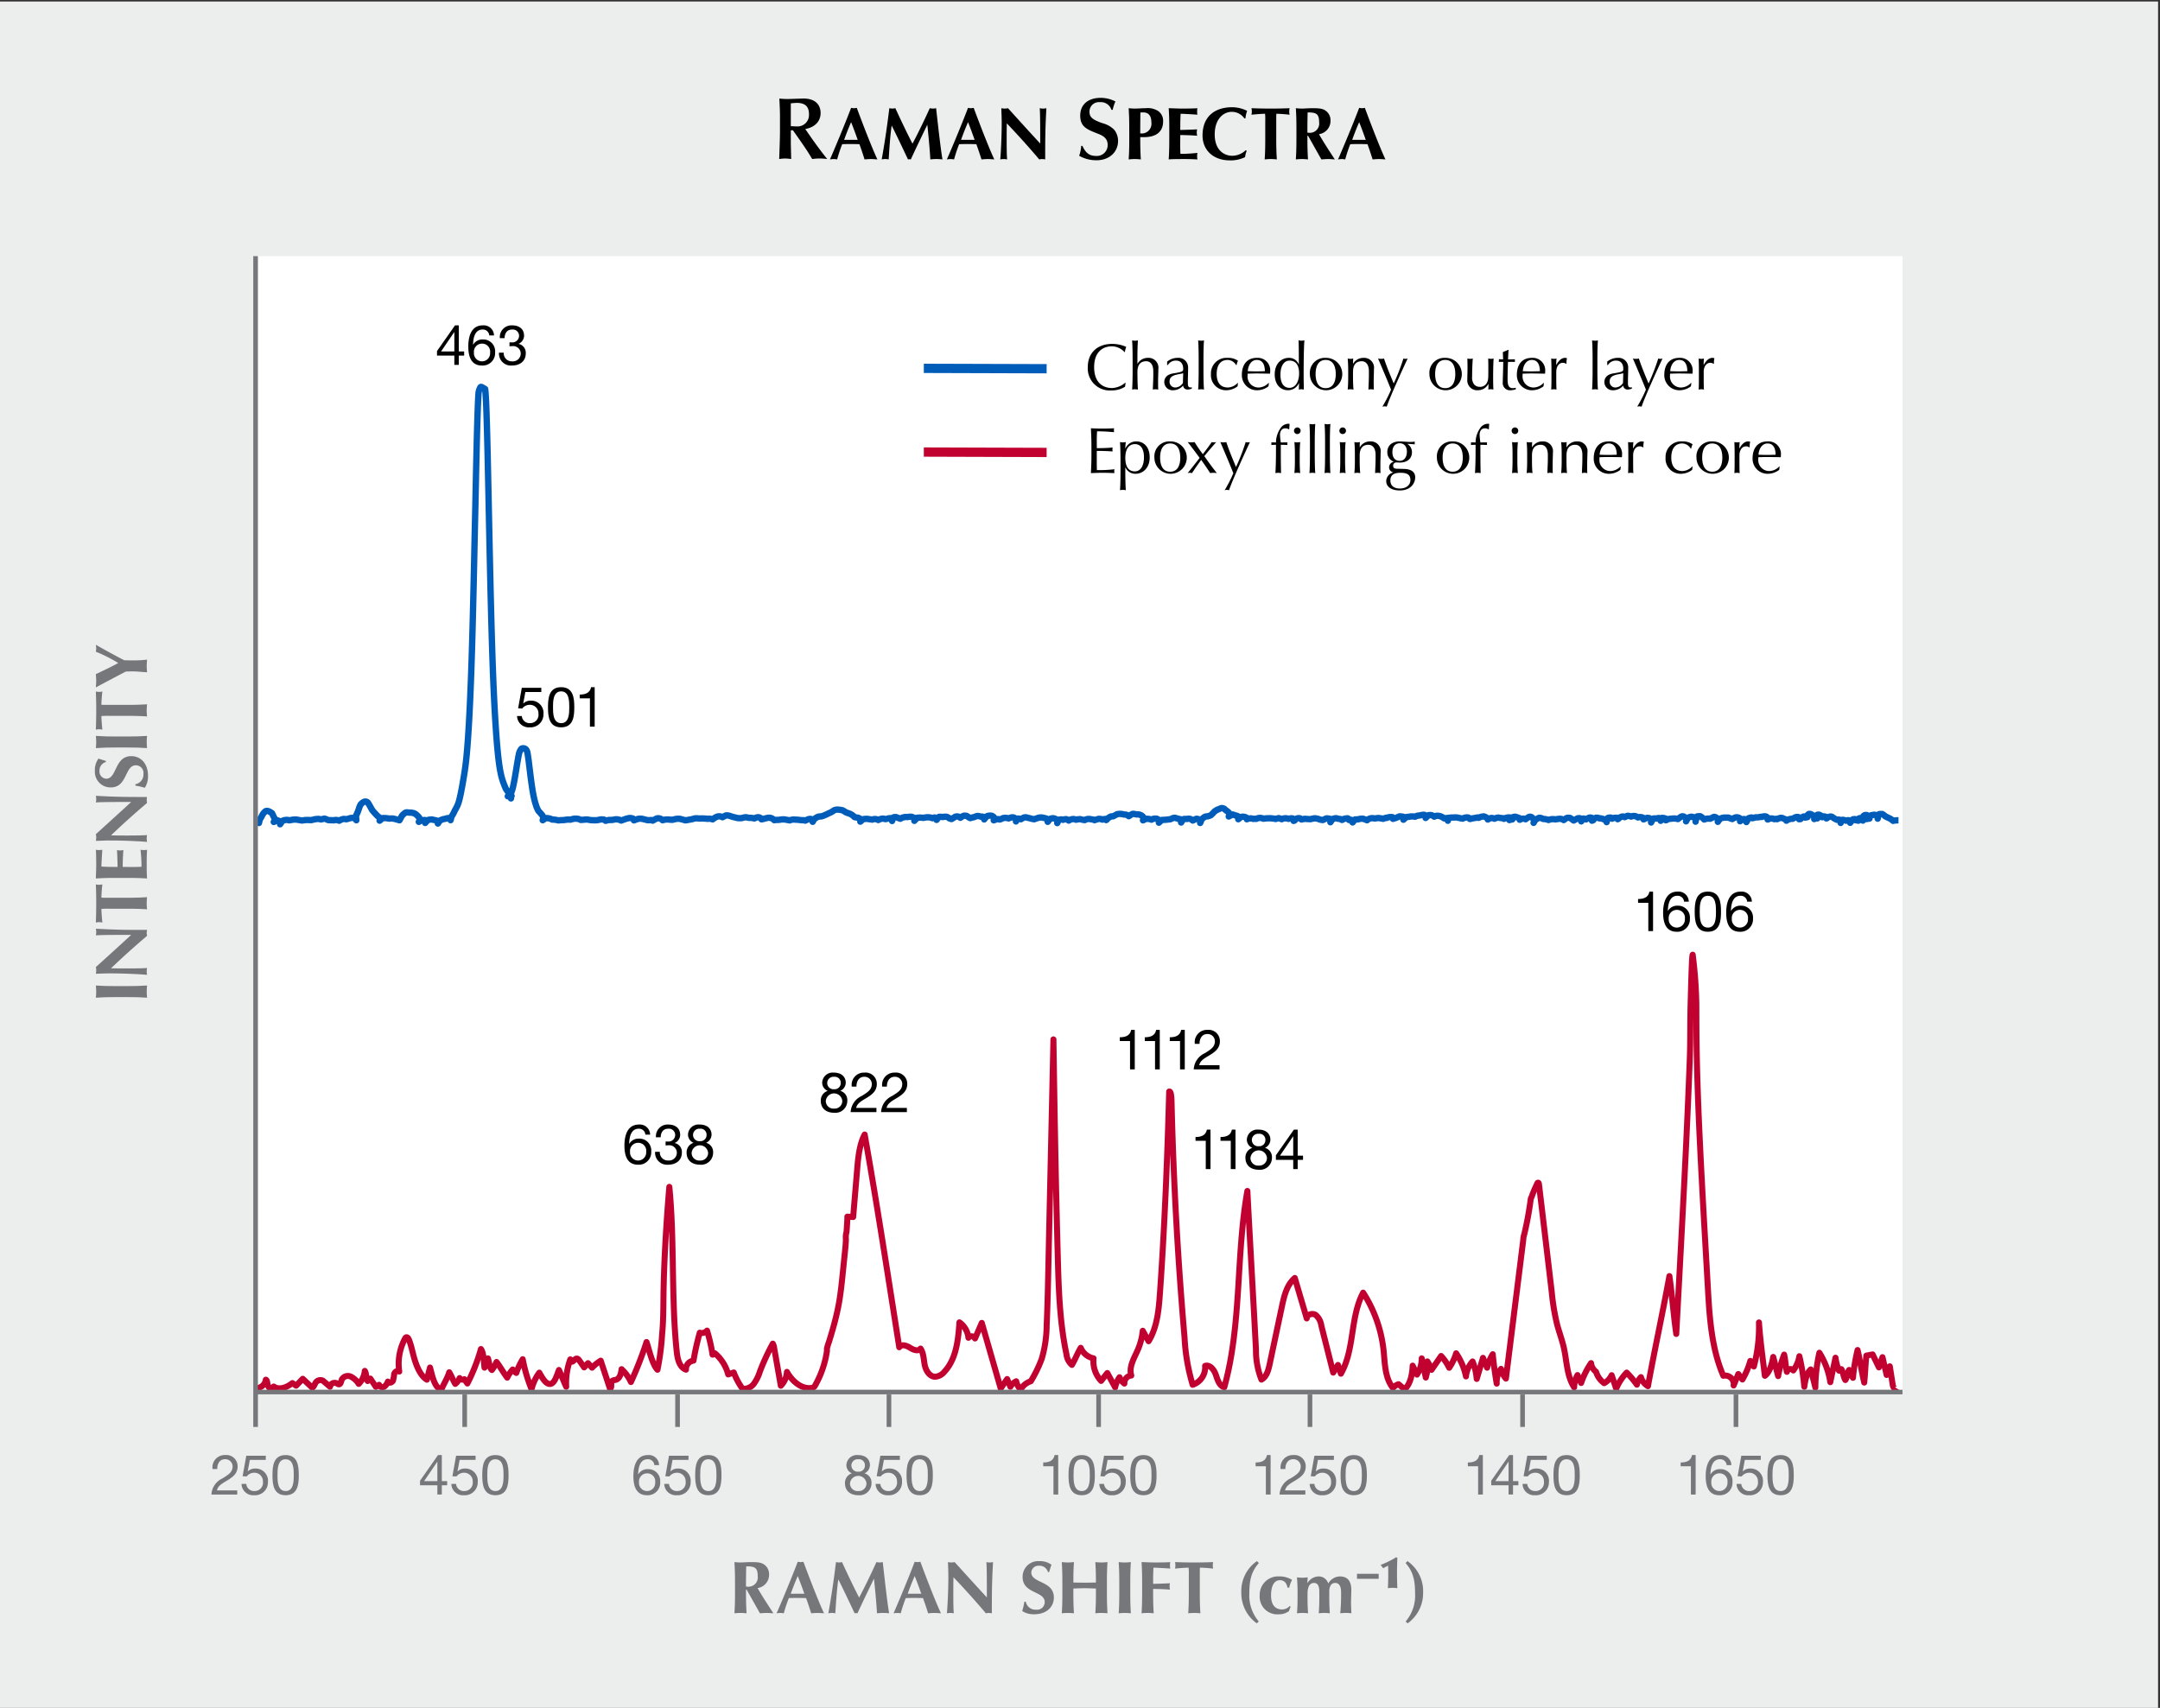 <svg xmlns="http://www.w3.org/2000/svg" xmlns:xlink="http://www.w3.org/1999/xlink" width="468" height="370.068" viewBox="0 0 468 370.068"><rect x="0" y="0" width="468" height="370.068" fill="#333333" stroke="none"/><defs><style>.a,.d,.f,.g,.j,.k{fill:none;}.b{fill:#eceded;}.c{fill:#fff;}.d,.j{stroke:#c10230;}.d,.f,.k{stroke-linejoin:round;}.d{stroke-width:1.301px;}.e{clip-path:url(#a);}.f,.k{stroke:#005cb9;}.f{stroke-width:1.38px;}.g{stroke:#76777a;stroke-linejoin:bevel;stroke-width:1.006px;}.h{fill:#76777a;}.i{fill:#010101;}.j{stroke-miterlimit:10;}.j,.k{stroke-width:2.011px;}</style><clipPath id="a"><rect class="a" x="55.29" y="55.654" width="356.052" height="245.454"/></clipPath></defs><rect class="b" y="0.329" width="467.584" height="369.739"/><rect class="c" x="55.379" y="55.499" width="356.825" height="246.131"/><path class="d" d="M55.241,300.781a2.126,2.126,0,0,0,2.349-1.823c.341.117.281.793.417,1.13a1.432,1.432,0,0,0,.625.854c.331.145.82-.175.671-.506,1.205.853,2.888.172,4.045-.747l.808.57,1.44-1.5,2.067,1.934c.418-.269.51-.845.831-1.226a1.242,1.242,0,0,1,1.465-.305l1.546,1.319a1.02,1.02,0,0,1,1.472-.737,1.041,1.041,0,0,0,.412.215c.426.041.5-.585.642-.992a1.514,1.514,0,0,1,1.987-.678,4.428,4.428,0,0,1,1.707,1.576,4.611,4.611,0,0,0,1.312-2.816c.369.524.25,1.669.619,2.192l.585-.527,1.2,1.791.7-.442c.056.462.7.636,1.1.41a2.165,2.165,0,0,0,.794-1.111c.188.453.929.228,1.127-.221a12.385,12.385,0,0,0,.251-1.443c.142-.469.76-.863,1.095-.508a11.458,11.458,0,0,1,1.259-7.163.534.534,0,0,1,.2-.24c.255-.127.5.185.613.45.593,1.444.828,3.01,1.3,4.5s1.279,3.423,2.611,4.22c.143-.512.535-2.127.678-2.639.481,1.662.853,4.18,2.428,4.866.52-1.305,1.336-2.492,1.736-3.84.555.89.755,1.637,1.31,2.527a3.125,3.125,0,0,0,.937-1.267.778.778,0,0,0,1.034.247l.653.929a39.947,39.947,0,0,0,2.933-7.469c.665.911.612,2.917.776,4.036.192-.258.558-1.752.75-2.011.226.637.331,2.1.854,2.52a8.374,8.374,0,0,0,1-1.74c.773,1,1.545,2.4,2.319,3.4a7.151,7.151,0,0,1,1.185-1.772,3.036,3.036,0,0,0,.78.749,14.573,14.573,0,0,1,1.391-2.974,34.23,34.23,0,0,0,1.911,6.5,10.114,10.114,0,0,1,1.684-3.59c.526.894,1.339,2.541,2.365,2.452,1-.087,1.5-2.1,1.889-3.029.524,1.11,1.047,2.524,1.572,3.635a15.161,15.161,0,0,1,.886-5.937l.283.512c.453.034.678-.694,1.132-.679.241.008.414.227.553.425l1.038,1.484.828-.921.877.983a10.056,10.056,0,0,1,1.884-1.521l2.008,6.084c.54-.3.025-1.306.495-1.707a1.647,1.647,0,0,1,.714-.209c.917-.223,1.2-1.381,1.3-2.328a8.82,8.82,0,0,1,2.028,2.79,80.943,80.943,0,0,0,3.381-8.67c.54,1.536,1.228,4.858,2.372,6.01a55.95,55.95,0,0,0,1.009-7.737c.259-2.722.257-5.461.291-8.2.094-7.517.626-16.206,1.266-23.695,1.154,11.489.385,24.283,1.611,35.765.162,1.524.573,3.332,2,3.851a1.853,1.853,0,0,1,1.629-1.958,55.327,55.327,0,0,1,1.356-6.062,1.464,1.464,0,0,0,1.574-.449,36.252,36.252,0,0,1,1.192,5.217.922.922,0,0,0,.506-.3,9,9,0,0,1,2.887,4.58l1.207-.429a15.21,15.21,0,0,0,1.887,3.527,2.71,2.71,0,0,0,2.494-1.108,9.134,9.134,0,0,0,1.267-2.576,48.077,48.077,0,0,1,2.806-6.086,2.352,2.352,0,0,1,.294.913l1.442,8.209a4.672,4.672,0,0,0,1.332-3c1.112,1.987,3.126,3.809,5.362,3.474a1.02,1.02,0,0,0,.415-.134,1.17,1.17,0,0,0,.343-.427,21.423,21.423,0,0,0,2.182-5.542q.2-.843.337-1.7a1.894,1.894,0,0,0,.033-.368,1.646,1.646,0,0,1,0-.409,14.172,14.172,0,0,1,.42-1.357c.284-.917.562-1.836.826-2.76.526-1.844.993-3.708,1.334-5.6.385-2.134.607-4.294.828-6.451l.483-4.711c.095-.926.191-1.854.21-2.785a4.444,4.444,0,0,1,.044-1.2,2.435,2.435,0,0,0,.109-.551c.022-.26.218-3.117.163-3.121l1.256.087.928-11.04c.18-2.134.533-4.964,1.567-6.835,2.691,15.133,5.087,30.913,7.493,46.094.44-.745,1.57-.382,2.295.083s1.807.9,2.321.2c.676,1.02.66,2.333.9,3.535s1.009,2.517,2.223,2.569a2.821,2.821,0,0,0,2.051-1.09c2.58-2.78,2.982-6.9,3.25-10.7a4.7,4.7,0,0,1,1.948,3.344.851.851,0,0,1,1.428.153l1.467-3.376,4.094,14.2,1.4-2.033.694,1.673a3.134,3.134,0,0,1,1.27-1.189,3.725,3.725,0,0,0,.96,1.8,3.915,3.915,0,0,1,2.206-1.807,28.309,28.309,0,0,0,2.376-4.891,26.813,26.813,0,0,0,1.058-7.309c.179-3.871.263-7.745.347-11.618.362-16.662.756-33.592,1.118-50.253.239,15.651.515,31.57.944,47.217.193,7.047.417,14.14,1.886,21.032a3.461,3.461,0,0,0,1.171,2.284c.709-1.187,1.2-2.518,1.911-3.705a3.881,3.881,0,0,0,2.776,2.281,6.242,6.242,0,0,0,1.642,4.889l1.344-1.712,1.7,3.118a6.017,6.017,0,0,1,.945-2.2,3.337,3.337,0,0,0,1.053,1.373,1.624,1.624,0,0,1,1.5-1.738c-.575-1.859.607-3.742,1.385-5.525a13.987,13.987,0,0,0,1.094-4.182l1.271,2.268c1.855-3.039,2.195-6.747,2.448-10.308,1.007-14.143,1.623-29.628,2.007-43.8.495-.124.506,1.889.519,2.4q.618,25.473,2.811,50.874a43,43,0,0,0,1.757,10.274,3.981,3.981,0,0,0,2.7-4.1c1.075-.321,1.968.885,2.331,1.955s.745,2.37,1.824,2.673c3.8-13.613,2.508-28.613,5-42.532.584,11.289,1.276,23.057,1.86,34.345a17.45,17.45,0,0,0,1.188,6.538c1.129-.627,1.507-2.052,1.777-3.325l2.663-12.541c.477-2.249,1.052-4.667,2.789-6.155l2.586,8.765c0-.868,1.257-1.227,1.967-.739a3.652,3.652,0,0,1,1.184,2.244l2.581,10.231,1.034-1.653.634,1.891c3.023-5.293,1.968-12.175,4.821-17.564a28.661,28.661,0,0,1,4.426,12.485c.3,2.834.263,5.94,2.025,8.168a2.788,2.788,0,0,1,1.22-.814l1.316,1.117c1.292-1.206,1.675-3.363,1.741-5.137l.934,1.945a6.441,6.441,0,0,0,1.03-3.522l.878,4.159a8.877,8.877,0,0,0,.345-3.5,7.5,7.5,0,0,1,.9,1.833l2.078-3.01a10.068,10.068,0,0,1,1.746,2.56,11.174,11.174,0,0,0,1.51-3.143,14.058,14.058,0,0,1,2.135,5.017,5.592,5.592,0,0,1,1.432-3.245,13.045,13.045,0,0,1,.892,3.785l1.357-4.568.9,2.139a9.816,9.816,0,0,1,1.219-2.925q.306,3.2.858,6.372a4.982,4.982,0,0,1,.93-3.2,5.067,5.067,0,0,0,1.063,2.109l2.423-19.38,1.328-10.619a4.624,4.624,0,0,1,.2-1.194,3.639,3.639,0,0,0,.138-.558q.136-.588.262-1.176c.167-.778.323-1.558.462-2.341s.271-1.574.388-2.363q.087-.592.165-1.186a.963.963,0,0,1,.121-.382,5.075,5.075,0,0,0,.257-.667c.149-.392.307-.782.475-1.166q.222-.51.466-1.008c.05-.1.123-.366.242-.4.17-.051.217.185.23.293q1.4,11.739,2.782,23.481a49.619,49.619,0,0,0,1.116,6.8c.464,1.777,1.126,3.5,1.521,5.294.631,2.867.618,6,2.206,8.457a5.726,5.726,0,0,1,.727-2.648l.79,1.715a18.037,18.037,0,0,1,2.145-4.307,2.8,2.8,0,0,0,1.084,1.886,4.811,4.811,0,0,0,1.758,2.46,3.776,3.776,0,0,0,1.626-1.728l.982,2.921a11.27,11.27,0,0,1,2.274-3.484,21.247,21.247,0,0,1,2.209,2.618,3.426,3.426,0,0,1,.878-1.639,3.334,3.334,0,0,0,1.522,1.963c1.423-7.784,3.221-16.07,4.645-23.854.561,3.855.924,8.683,1.486,12.538q.31-5.863.628-11.728.318-5.938.632-11.878.314-5.984.611-11.968t.564-12q.267-5.982.494-11.967c.152-4.049.067-8.043.183-12.094.1-3.494.267-10.539.449-10.539a98.073,98.073,0,0,1,.791,10.64c.007,4.066.017,8.124.114,12.187l0,.123q.014.553.028,1.106.161,6.156.431,12.308t.6,12.3q.325,6.15.681,12.3l.032.553.6,10.522c.37,6.523.776,13.205,3.357,19.2a1.85,1.85,0,0,1,2.235,2.1l1.015-2.481.888,1.187a17.052,17.052,0,0,0,1.71-4.03L380,296.1a33.987,33.987,0,0,0,1.11-9.556c.265,3.848.806,7.739,1.277,11.567,1.087-.762,1.592-2.768,1.808-4.086.293,1.025.778,3.132,1.071,4.156a24.7,24.7,0,0,1,1.3-4.663c.266,1.092.325,2.646.59,3.739a.785.785,0,0,1,1.388-.3,7.279,7.279,0,0,0,1.32-3.091,46.275,46.275,0,0,1,1.068,6.626c.181-1.267.438-2.925,1.4-3.761.244,1.1.75,2.828.994,3.931a36.246,36.246,0,0,1,.87-7.549,16.624,16.624,0,0,1,2.368,6.379c.352-1.684.775-3.614,1.127-5.3a11.286,11.286,0,0,0,.746,2.788c.133.184.435-.5.561-.261.321.6.479,1.8.832,2.311.414-.562.4-1.623.816-2.185.215.319.615,1.387.83,1.706a41.4,41.4,0,0,1,1-6.023c.483,1.968.955,5.087,1.439,7.054.2-1.841.26-4.006.465-5.847l1.354-.254,1.363,2.813.772-2.216.9,3.852a3.026,3.026,0,0,1,.687-1.874l.648,4.094c.091.574.74,1.3,1.048.808"/><g class="e"><path class="f" d="M535.424,178.467a.607.607,0,0,0-.523-.68c-.49-.006-.612,0-.763,0h-2.064l-.687,0-.686,0-.687-.006-.687-.007-.688-.007-.689-.007-.688-.006-.689-.006-.688-.006-.688,0-.689,0-.688,0-.689,0-.688,0-.688,0-.689,0-.688,0-.688,0-.689,0-.688,0-.688,0-.689,0-.688,0-.688,0-.688,0h-.689l-.688,0h-1.376l-.689,0H430.918l-.688,0h-1.376l-.688,0h-.688l-.689,0H426.1l-.688,0-.688,0-.688,0-.689,0-.688,0-.688,0-.688,0-.689,0-.688,0-.688,0-.688,0-.689,0-.688,0-.688,0-.688,0-.689,0-.688,0-.688,0-.689,0-.687,0-.687,0c-.141,0-.29,0-.7.01a5.138,5.138,0,0,0-.782.107,3.2,3.2,0,0,0-1.055-.666l-.637-.317a3.263,3.263,0,0,0-.638-.485c-.606-.033-.684.014-.838.123l-.167.872a3.917,3.917,0,0,0,.048-.614c-.673-.262-.838-.256-.983-.191a2.02,2.02,0,0,0-1.568.9l.73-.115c-.321-.595-.406-.666-.5-.71a.685.685,0,0,0-.815.178l-.118.975c-.319-.551-.449-.541-.727-.522a9.286,9.286,0,0,1-.871.424l.628.117a1.224,1.224,0,0,0-1.223-.277l-.559.731c-.119-.658-.356-.622-.88-.445-.669-.269-.879-.186-.919-.177l-.266.654c.038-.736-.3-.778-.8-.682a3.686,3.686,0,0,1-.89-.512c-.384-.312-.748-.221-1.4.216.319-.1.183-.171-.048-.308a1.449,1.449,0,0,0-1.118-.038c.744.275.162-.2-.312-.417a.6.6,0,0,0-.759.224,3,3,0,0,1-.4.675c.514-.216.609-.187.682-.147a6.244,6.244,0,0,0-.634-.389c-.788-.628-1.066-.648-1.284-.515-.077.047-.459.478-.763.733.629-.09.588-.112.534-.135a1.782,1.782,0,0,0-.9-.076c-.57.351-.708.442-.921.563.636.02.323-.208-.093-.448-.557-.071-.658-.02-1.293.357a2.271,2.271,0,0,0-1.368.411c.265-.1.139-.159-.145-.287a3.335,3.335,0,0,1-.676-.268c-.4-.108-.578-.053-1.2.23.093-.105-.162-.093-.573,0a1.547,1.547,0,0,0-1.465.063c.336-.021.2-.154-.018-.4-.316-.342-.67-.354-1.325-.135-.01-.059-.246-.035-.649.069-.486,0-.558,0-.628.013a5.543,5.543,0,0,1-.7.184c.16-.2-.261-.221-.818.012l-.458.816c-.059-.653-.284-.663-.728-.633l-.648.454c.133-.622-.028-.685-.512-.834-.4-.057-.62.03-1.174.363-.4-.126-.587-.213-.853-.315-.484.006-.613.012-.876,0a2.6,2.6,0,0,0-.92.251l-.482.663c.045-.61.112-.593.122-.587-.513-.375-.6-.414-.687-.433-.291-.062-.074-.159-1.082.35a2.371,2.371,0,0,0-1.3.17,3.311,3.311,0,0,0-.857-.707c-.669-.019-.76.052-.922.212l-.093.966c.006-.626.119-.593.159-.567-.869-.658-1.187-.591-1.822-.244l-.4.737c.088-.6.142-.586.14-.587a2.911,2.911,0,0,0-.64-.448c-.394-.131-.555-.035-1.257.542a3.3,3.3,0,0,0-1.014-.119c-.069,0-.55.05-.726.067a2.089,2.089,0,0,0-.9.312c.339-.053.2-.163-.022-.363a2.324,2.324,0,0,0-.828-.143l-.26.621c-.082-.688-.368-.665-.872-.5-.577-.028-.683,0-.778.044l-.415.825c.32-.52,0-.726-.394-.948-.51-.076-.382-.132-1.239.276.3-.085.153-.178-.1-.346a1.461,1.461,0,0,0-1.13-.074,1.375,1.375,0,0,0-1.45-.189c-.672-.212-.752-.184-.922-.109.155-.069-.322.145-.511.227.212-.049.223-.047-.355-.141-.444.064-.472.083-1.145.591.3-.141.26-.156-.123-.295a1.816,1.816,0,0,0-1.1.182c.18-.064-.258-.234-.269-.239-.467,0-.552.042-.7.136l-.2.848c-.223-.566-.272-.564-.631-.6.308.11.1,0,0-.045-.714-.206-.831-.2-.939-.162-.687-.31-.971-.14-1.606.5.52-.167.381-.281.138-.5-.448-.313-.789-.216-1.425.22a1.647,1.647,0,0,0-.589-.188l-.448.612c.035-.727-.3-.757-.815-.645-.376.215-.44.254-.832.453a8.726,8.726,0,0,0-.787-.552c-.592-.105-.714-.031-1.367.459a1.454,1.454,0,0,0-1.023-.262c-.262.03-.374.048-.786.122a2.452,2.452,0,0,0-1.474.127,3.532,3.532,0,0,0-1.154-.225,2.879,2.879,0,0,0-.649-.238c-.286-.028-.321-.01-1.062.448l-.373.637c.117-.6.21-.563.228-.546a3.914,3.914,0,0,0-.61-.649c-.421-.249-.593-.16-1.355.412a1.236,1.236,0,0,0-1.27.109c.316-.081.177-.176-.087-.363a8.32,8.32,0,0,0-.878-.288c-.523.02-.684.146-1.267.72.579-.174.609-.156.628-.14.076.061-.326-.27-.521-.425a2.127,2.127,0,0,0-1.305.294c.327-.048.017-.1-.369-.151a4.843,4.843,0,0,1-.668-.08c-.223-.073-.491-.021-1.022.21-.624-.261-.76-.2-1.429.168.257-.076.123-.144-.1-.271a2.2,2.2,0,0,0-.769-.4,2.912,2.912,0,0,0-1.132.315c.129-.121-.156-.114-.609,0-.643.1-1.154.195-1.321.221.426.083.058-.121-.358-.3a1.831,1.831,0,0,0-1.157.248c-.522-.094-.628-.113-1-.2a2.494,2.494,0,0,0-.857-.048c-.075.006-.152.007-.664.009a6.389,6.389,0,0,1-.679.083l-.006.611c-.14-.634-.35-.614-.813-.516a2.489,2.489,0,0,0-1.118-.53,1.522,1.522,0,0,0-1.035.165,1.3,1.3,0,0,0-1.247-.3l-.6.579c.057-.689-.222-.723-.751-.667a4.41,4.41,0,0,1-.715.147,1.991,1.991,0,0,0-.837.255,3,3,0,0,0-1.223-.008c-.12.023-.232.037-.66.078l-.631.573c.177-.584.033-.621-.051-.638-.631-.1-.711-.1-.788-.079-.1.026-.613.26-.775.33-.245.07-.409.123-.64.2.267-.064.123-.169-.135-.366a2.326,2.326,0,0,0-1.258.176c.036-.092-.24-.036-.729.185a10.241,10.241,0,0,0-1.059-.18c-.454.061-.605.083-.829.11a1.663,1.663,0,0,0-1.614.378c-.444-.176-.627-.243-.885-.326a2.394,2.394,0,0,0-1,.126l-.729.034-.515.641c-.115-.63-.3-.616-.789-.532.344.04.1-.123-.274-.351a2.338,2.338,0,0,0-1.257.337c.326-.054.043-.116-.326-.183a5.7,5.7,0,0,1-.672-.116c-.179-.1-.474-.081-1,.088l-.5.716c.233-.6.136-.662-.1-.736-.59-.121-.681-.114-.767-.087-.14.052-.57.253-.76.34a2.771,2.771,0,0,1-.934-.215,4.035,4.035,0,0,0-.8-.156,5.992,5.992,0,0,0-.914.184,10.256,10.256,0,0,1-1.172-.072c-.058-.012-.476.08-.838.134.286.026,0-.107-.369-.26-.538-.051-.734.074-1.313.577.43-.126.3-.218.077-.392-.344-.213-.577-.2-1.2-.05a1.748,1.748,0,0,0-1.457.076c-.585-.262-.656-.246-.809-.2.158-.047-.321.1-.511.151.09-.019-.01-.027-.449-.083-.13-.021-.262-.036-.709-.076-.151,0-.282,0-.768.021-.069,0-.441.046-.725.076a1.7,1.7,0,0,0-1.533.038,2.557,2.557,0,0,0-.648.009,1.792,1.792,0,0,0-1.4.071c.274-.052.131-.157-.108-.346a1.449,1.449,0,0,0-1.132-.149l-.616.491c.111-.638-.069-.7-.565-.8a4.207,4.207,0,0,0-.656-.222l-.844.431c.249-.675.14-.788-.329-1.138a5.358,5.358,0,0,1-.648-.537c-.537-.209-.5-.221-1.336.16-.115,0-.323.111-.791.45a9.908,9.908,0,0,1-.752.775,2.722,2.722,0,0,1-1.026.291c-.282.006-.506.158-1.044.687l-.267.718c.3-.532.18-.6.094-.641-.7-.287-.844-.29-.975-.245-.039.013-.407.214-.73.352a1.19,1.19,0,0,0-1.219-.338c-.161-.007-.331,0-.629,0-.493.161-.329.1-.475.126l-.195.641c.4-.484.144-.615.028-.656a3.487,3.487,0,0,0-.627-.14l-.664-.2c-.272-.052-.445,0-1.054.289-.71.084-.773.093-1.172.126a6.409,6.409,0,0,0-.681.03l-.646.59c.191-.577-.122-.714-.459-.854a1.649,1.649,0,0,0-1.147.2,2.581,2.581,0,0,0-1.15-.174l-.685.314c.273-.549.16-.641-.3-1.03a1.612,1.612,0,0,0-1.075-.241c-.646-.138-.737-.138-.823-.118-.181.042-.02-.058-.881.5a1.3,1.3,0,0,0-1.037-.359,2.794,2.794,0,0,0-1.5-.07c-.474.25-.626.334-.851.452.15-.054-.193,0-.507.047a2.833,2.833,0,0,0-1.007.769c.261-.165.257-.165-.163-.244a7.294,7.294,0,0,1-.824.093c.39.106.183.01.108-.016a2.635,2.635,0,0,0-.758-.095c-.509.153-.662.207-.888.282.15-.029.053-.046-.373-.139-.343-.052-.494-.079-.707-.118a1.71,1.71,0,0,0-1.035.237,5.919,5.919,0,0,1-.976-.2,5.36,5.36,0,0,0-.961.117c.138-.01.351.035-.451-.139a1.9,1.9,0,0,0-1.086.329c-.506-.37-.51-.369-1.26-.168.253-.015.041-.052-.178-.072a2.539,2.539,0,0,0-.711.063l-.332.725a2.25,2.25,0,0,1,.141-.591c-.833-.554-1.085-.528-1.7-.332l-.507.646c.121-.6-.2-.689-.531-.778-.095-.023-.112-.027-.715-.161a2.4,2.4,0,0,0-.967.133c-.181.059-.3.1-.735.25a7.4,7.4,0,0,1-1.014-.24,3.131,3.131,0,0,1-.67-.169c-.426-.041-.586.036-1.187.407a1.56,1.56,0,0,0-.625-.144l-.437.616c.064-.606-.033-.643-.441-.827-.363-.114-.594-.061-1.17.185a1.955,1.955,0,0,0-1.272-.045,1.672,1.672,0,0,1-.685.27c.025-.065-.2-.081-.579-.069l-.67.242c.226-.609.069-.713-.4-.968a1.7,1.7,0,0,0-1.166.144l-.5.633c-.1-.631-.294-.63-.733-.6a3.056,3.056,0,0,0-.663-.146c-.182.006-.214.017-.886.279a3.278,3.278,0,0,0-.631.143c-.045.153-.484-.164-.885-.429-.568-.139-.739-.047-1.368.4a1.085,1.085,0,0,0-1.155-.206,3.814,3.814,0,0,1-.811.477c.345-.051.007-.095-.389-.127.091.014-.013-.041-.43-.289-.343-.116-.37-.114-1.072-.022a3.049,3.049,0,0,0-.76-.034l-.539.652c-.186-.632-.4-.578-.917-.365a2.408,2.408,0,0,0-1.15-.19,5.009,5.009,0,0,0-.8.125,4.257,4.257,0,0,0-1.336-.012l-.61.648c.143-.592.122-.6.047-.629l-.611-.234a2.516,2.516,0,0,0-.9.048,2.433,2.433,0,0,0-1.585.365c-.43-.162-.606-.24-.856-.343a1.1,1.1,0,0,0-.623.055l-.293.772c-.014-.609-.005-.609-.042-.61a4.838,4.838,0,0,0-.708.037,3.785,3.785,0,0,1-.725.173c.145-.007-.189-.064-.5-.112a2.347,2.347,0,0,0-1.018.3,1.4,1.4,0,0,0-1.3-.084c-.537-.067-.668-.1-1.128-.166a4.75,4.75,0,0,0-.846.073l-.618.531c.236-.562-.1-.7-.48-.836-.424-.081-.574-.108-.78-.149a2.96,2.96,0,0,0-1.293-.828,3.315,3.315,0,0,1-.642-.248c-.224-.15-.395-.25-.639-.387a5.545,5.545,0,0,0-.915-.147,1.685,1.685,0,0,0-.948.155,7.055,7.055,0,0,1-.785.481,4.7,4.7,0,0,0-.67.311c-.092.048-.209.1-.651.289a5.7,5.7,0,0,1-.635.222,3.521,3.521,0,0,0-.725.083,4.718,4.718,0,0,0-.8.483l-.359.611c-.095-.636-.3-.64-.718-.618-.253.059-.1-.009-.907.359.131-.042.038-.047-.382-.087-.234,0-.367-.01-.707-.032a5.436,5.436,0,0,0-.677-.077c-.172,0-.3-.009-.681-.045a2.7,2.7,0,0,0-.919.188c-.5-.1-.64-.126-1.1-.2a3.6,3.6,0,0,0-.847.031,3.416,3.416,0,0,1-.66.07,3.431,3.431,0,0,0-.732.052,1.516,1.516,0,0,0-1.3-.514,6.683,6.683,0,0,0-.846.2,3.076,3.076,0,0,1-.62.125c.225.01.127-.047-.267-.311-.372-.216-.678-.166-1.282.126a3.682,3.682,0,0,0-1.122-.123l-.657-.137a2.87,2.87,0,0,0-.869.174,3.433,3.433,0,0,1-1.125-.027c-.24-.065-.408-.105-.651-.16-.109-.023-.22-.054-.638-.188a4.21,4.21,0,0,0-.743-.2c-.407.033-.075-.137-1.094.4a1.429,1.429,0,0,0-1.24-.093,4.4,4.4,0,0,0-.889.553,2.157,2.157,0,0,0-1.076-.112,11.283,11.283,0,0,0-1.329-.081,5.549,5.549,0,0,1-.667,0,3.292,3.292,0,0,0-.735-.022c-.436.114-.592.158-.819.217-.253.037-.416.066-.645.108-.141.031-.242.048-.661.1-.585-.171-.709-.2-1.151-.314a3.078,3.078,0,0,0-.9.024c-.368.088-.527.126-.758.179-.55-.032-.6-.037-.668-.044a3.158,3.158,0,0,0-1.43.138,1.3,1.3,0,0,0-1.271-.388c-.535.27-.684.355-.906.472.305-.07.016-.1-.374-.126a4.035,4.035,0,0,1-.706.027c-.695-.172-.814-.2-1.249-.307a2.529,2.529,0,0,0-.932.06c-.4.148-.556.2-.784.283.258-.071.12-.162-.153-.35a1.681,1.681,0,0,0-1.089-.1,8.371,8.371,0,0,0-.81.239c.037-.014-.331.122-.709.259a2.449,2.449,0,0,0-1.15-.272c-.149.012-.5.081-.82.142l-.682,0c-.05.009-.415.1-.724.179.216-.012.115-.051-.313-.234a2.013,2.013,0,0,0-1.013,0,4.422,4.422,0,0,1-.673.114c-.17,0-.3,0-.625,0-.088,0-.2,0-.638-.032-.029,0-.13-.023-.617-.114a3.652,3.652,0,0,0-.861.039c-.469.035-.55.038-.643.041.105,0,.029-.021-.466-.2a2.881,2.881,0,0,0-.9-.064,4.936,4.936,0,0,0-.847.2,4.334,4.334,0,0,0-1.327.084c-.693.025-.838.035-1.321.085a4.271,4.271,0,0,0-1.3-.176,2.647,2.647,0,0,0-1.405-.318l-.675.45a1.114,1.114,0,0,0-.219-1.229c-.089-.1-.112-.13-.709-.8-.037-.058-.115-.2-.361-.731-.28-.833-.352-1.083-.421-1.35-.084-.325-.155-.624-.223-.946-.081-.383-.154-.767-.225-1.179s-.145-.893-.226-1.461c-.066-.458-.132-.947-.229-1.7-.04-.315-.073-.579-.146-1.176-.071-.575-.071-.575-.083-.667-.139-1.146-.168-1.379-.2-1.653-.146-1.052-.2-1.384-.263-1.7a1.535,1.535,0,0,0-.249-.656.821.821,0,0,0-1.043-.248,2.582,2.582,0,0,0-.575,1.278c-.063.284-.113.55-.223,1.171-.061.341-.1.577-.189,1.115-.082.5-.1.639-.155.952-.064.4-.092.571-.127.782-.112.664-.165.975-.228,1.321-.088.483-.159.847-.226,1.163-.078.367-.152.68-.222.941a9.524,9.524,0,0,1-.434,1.2l.1.849c-.167-.607.027-.6.132-.544l-.82.076c.528-.3.4-.491.346-.565a10.735,10.735,0,0,1-.758-1.033c-.044-.088-.13-.288-.405-.973l-.222-.61c-.11-.323-.161-.482-.216-.676-.09-.317-.156-.57-.221-.86-.085-.382-.155-.738-.223-1.136-.083-.486-.156-.97-.226-1.506-.081-.621-.156-1.264-.227-1.967-.079-.777-.155-1.606-.229-2.509-.079-.971-.154-2-.228-3.1-.087-1.3-.159-2.483-.229-3.758-.09-1.649-.161-3.057-.229-4.619-.085-1.942-.159-3.812-.229-5.855q-.114-3.293-.23-7.433c-.072-2.586-.147-5.543-.229-8.977-.066-2.767-.129-5.632-.229-10.283-.032-1.463-.057-2.692-.113-5.46-.059-2.865-.084-4.106-.117-5.6-.011-.543-.021-.992-.042-1.962-.094-4.4-.135-6.25-.187-8.261-.092-3.553-.162-5.881-.23-7.514-.076-1.828-.16-3.116-.237-3.576-.855-.519-.855-.519-1.014-.395a3.294,3.294,0,0,0-.412,1.225c-.072.934-.147,2.651-.231,5.193-.064,1.944-.119,4.07-.23,8.708-.045,1.912-.082,3.6-.163,7.466-.033,1.567-.048,2.241-.066,3.087-.027,1.239-.048,2.264-.1,4.521-.067,3.2-.1,4.573-.133,6.259-.11,5-.165,7.451-.23,10.1-.086,3.56-.159,6.379-.229,8.8-.072,2.516-.148,4.843-.229,7.1-.07,1.941-.143,3.721-.229,5.632-.071,1.554-.144,2.992-.229,4.517-.073,1.3-.149,2.508-.229,3.653-.073,1.041-.148,1.99-.229,2.888-.069.775-.141,1.472-.227,2.216-.065.557-.125,1.007-.227,1.711-.053.366-.1.63-.192,1.213-.106.638-.179,1.063-.264,1.548-.091.513-.16.9-.228,1.256-.085.447-.158.813-.227,1.139-.081.383-.155.708-.225.99-.078.317-.151.583-.219.8a7.254,7.254,0,0,1-.64,1.4c-.1.179-.193.371-.473.943a4.593,4.593,0,0,1-.409.654l-.2.789a.6.6,0,0,0-.867-.367,6.054,6.054,0,0,1-.621.133,4.447,4.447,0,0,0-.809.293l-.456.672c-.016-.612-.125-.629-.577-.715-.264-.064-.431-.1-.675-.152a2.938,2.938,0,0,0-.933.116l-.567.623c.039-.609.039-.609-.01-.614-.134-.012-.326-.016-.687-.011l-.68.391c.315-.583.114-.864.029-.981a4.7,4.7,0,0,0-.791-.748,2.146,2.146,0,0,0-1-.27,5.351,5.351,0,0,1-.7-.047c-.376-.052-.623.118-1.191.723-.32.583-.413.755-.542.979-.144-.051-.249-.078-.688-.2a6.309,6.309,0,0,0-.737-.172,5.244,5.244,0,0,0-.836.011,5.06,5.06,0,0,0-1.374-.106l-.66.554c.17-.585.064-.648-.361-.925a16.013,16.013,0,0,1-1.242-1.354c-.035-.056-.12-.2-.394-.7-.176-.323-.225-.409-.474-.81a.728.728,0,0,0-.893-.3,2.191,2.191,0,0,0-.735.568,3.063,3.063,0,0,0-.3.662c-.224.646-.253.73-.289.825-.092.243-.181.445-.444,1l.084.94c-.353-.488-.471-.48-.677-.484a1.815,1.815,0,0,0-.825.081,4.507,4.507,0,0,1-.694.192c.105-.015-.31-.054-.5-.072a2.425,2.425,0,0,0-1.016.386,1.652,1.652,0,0,0-1.189-.085c.057-.005-.287-.02-.581-.031a2.429,2.429,0,0,1-.633-.028c-.659-.3-.757-.311-.854-.3-.026,0-.384.1-.719.17.176-.01-.132-.06-.483-.11a4.171,4.171,0,0,0-.861.082c-.043.008-.379.089-.736.173-.656-.029-.831-.031-1.253-.021-.109.01-.546.075-.76.106-.65-.108-.755-.129-1.19-.2a4.26,4.26,0,0,0-.842.032c-.344.063-.5.091-.735.13.08-.009,0-.021-.487-.1a2.269,2.269,0,0,0-1,.229l-.482.72c.137-.593.119-.6.039-.629l-.622-.221-.794.35c.37-.486.3-.589.055-.984,0-.012-.253-.542-.43-.907-.757-.541-1.014-.531-1.358-.456a2.536,2.536,0,0,0-.863,1.1,5.342,5.342,0,0,1-.422.685l-.193.789v-.609c-.563,0-.833.273-.833.609"/></g><line class="g" x1="55.379" y1="55.499" x2="55.379" y2="302.256"/><line class="g" x1="412.204" y1="301.631" x2="55.379" y2="301.631"/><path class="h" d="M46.052,318.316a2.653,2.653,0,0,1,2.751-3.029,2.43,2.43,0,0,1,2.68,2.463c0,1.507-1.014,2.268-2.076,2.932s-2.2,1.194-2.4,2.257H51.4v.9H45.81a4.077,4.077,0,0,1,2.4-3.5c1.449-.893,2.185-1.425,2.185-2.607a1.559,1.559,0,0,0-1.654-1.545c-1.2,0-1.7,1.1-1.665,2.124Z"/><path class="h" d="M57.584,316.336H54.132l-.459,2.463.024.024a2.17,2.17,0,0,1,1.594-.615,2.663,2.663,0,0,1,2.764,2.933,2.793,2.793,0,0,1-2.993,2.848,2.514,2.514,0,0,1-2.728-2.45h1.025a1.685,1.685,0,0,0,1.8,1.544,1.8,1.8,0,0,0,1.81-2.027,1.853,1.853,0,0,0-1.931-1.943,2.054,2.054,0,0,0-1.593.808l-.881-.047.8-4.442h4.225Z"/><path class="h" d="M61.884,315.287c2.68,0,2.849,2.463,2.849,4.357s-.169,4.345-2.849,4.345-2.848-2.462-2.848-4.345S59.205,315.287,61.884,315.287Zm0,7.8c1.75,0,1.763-2.171,1.763-3.451s-.013-3.44-1.763-3.44-1.762,2.173-1.762,3.44S60.134,323.083,61.884,323.083Z"/><line class="g" x1="55.379" y1="302.154" x2="55.379" y2="309.193"/><path d="M99.406,76.149h1.159v.906H99.406v2h-.965v-2H94.687v-.99l3.9-5.565h.821Zm-.965,0V71.961h-.025l-2.848,4.188Z"/><path d="M106.006,72.685a1.372,1.372,0,0,0-1.437-1.279c-1.75,0-2.027,1.931-2.076,3.247l.025.024a2.32,2.32,0,0,1,2.136-1.123,2.558,2.558,0,0,1,2.619,2.777,2.7,2.7,0,0,1-2.86,2.872c-2.535,0-2.946-2.317-2.946-4.116,0-2.354.713-4.587,3.151-4.587a2.22,2.22,0,0,1,2.414,2.185Zm-3.319,3.706a1.756,1.756,0,1,0,3.5.012,1.722,1.722,0,0,0-1.726-1.944A1.754,1.754,0,0,0,102.687,76.391Z"/><path d="M110.39,74.17c.157.012.3.012.447.012a1.448,1.448,0,0,0,1.629-1.4,1.359,1.359,0,0,0-1.521-1.376c-1.122,0-1.6.857-1.617,1.859H108.3a2.536,2.536,0,0,1,2.643-2.765c1.485,0,2.607.713,2.607,2.294a1.962,1.962,0,0,1-1.182,1.7v.024a1.952,1.952,0,0,1,1.545,2.076c0,1.714-1.34,2.607-2.946,2.607a2.587,2.587,0,0,1-2.848-2.788h1.026a1.739,1.739,0,0,0,1.822,1.883,1.7,1.7,0,0,0,1.859-1.654A1.635,1.635,0,0,0,111.005,75a5.131,5.131,0,0,0-.615.037Z"/><path d="M117.28,149.945h-3.452l-.458,2.463.024.024a2.163,2.163,0,0,1,1.593-.616,2.664,2.664,0,0,1,2.764,2.933,2.794,2.794,0,0,1-2.993,2.849,2.514,2.514,0,0,1-2.728-2.451h1.026a1.684,1.684,0,0,0,1.8,1.545,1.8,1.8,0,0,0,1.811-2.027,1.854,1.854,0,0,0-1.931-1.944,2.056,2.056,0,0,0-1.594.809l-.881-.048.8-4.442h4.224Z"/><path d="M121.581,148.9c2.679,0,2.848,2.462,2.848,4.357s-.169,4.346-2.848,4.346-2.849-2.463-2.849-4.346S118.9,148.9,121.581,148.9Zm0,7.8c1.75,0,1.762-2.172,1.762-3.452s-.012-3.44-1.762-3.44-1.763,2.173-1.763,3.44S119.831,156.692,121.581,156.692Z"/><path d="M128.844,157.453h-1.026v-6.132H125.6V150.5c1.17,0,2.233-.313,2.462-1.6h.784Z"/><path d="M139.828,245.852a1.372,1.372,0,0,0-1.437-1.279c-1.75,0-2.028,1.931-2.076,3.247l.024.024a2.322,2.322,0,0,1,2.137-1.123A2.558,2.558,0,0,1,141.1,249.5a2.7,2.7,0,0,1-2.861,2.872c-2.534,0-2.945-2.318-2.945-4.116,0-2.353.713-4.587,3.151-4.587a2.22,2.22,0,0,1,2.414,2.185Zm-3.32,3.706a1.756,1.756,0,1,0,3.5.012,1.721,1.721,0,0,0-1.725-1.944A1.755,1.755,0,0,0,136.508,249.558Z"/><path d="M144.213,247.336c.156.013.3.013.446.013a1.448,1.448,0,0,0,1.629-1.4,1.359,1.359,0,0,0-1.52-1.376c-1.123,0-1.606.857-1.618,1.859h-1.026a2.537,2.537,0,0,1,2.644-2.765c1.484,0,2.607.712,2.607,2.293a1.963,1.963,0,0,1-1.183,1.7v.024a1.951,1.951,0,0,1,1.545,2.076c0,1.714-1.34,2.607-2.945,2.607a2.587,2.587,0,0,1-2.849-2.788h1.026a1.739,1.739,0,0,0,1.823,1.882,1.7,1.7,0,0,0,1.859-1.653,1.636,1.636,0,0,0-1.823-1.642,5.119,5.119,0,0,0-.615.037Z"/><path d="M151.575,243.667c1.871,0,2.595,1.1,2.595,2.185a1.98,1.98,0,0,1-1.183,1.774,2.054,2.054,0,0,1,1.521,2.137,2.592,2.592,0,0,1-2.836,2.607c-1.642,0-2.909-.857-2.909-2.607a2.16,2.16,0,0,1,1.5-2.137,1.933,1.933,0,0,1-1.194-1.774A2.275,2.275,0,0,1,151.575,243.667Zm.1,7.8a1.654,1.654,0,0,0,1.75-1.665,1.793,1.793,0,0,0-3.573.012A1.645,1.645,0,0,0,151.672,251.464Zm0-4.2a1.315,1.315,0,0,0,1.412-1.376,1.283,1.283,0,0,0-1.436-1.315,1.354,1.354,0,1,0,.024,2.691Z"/><path d="M180.646,232.416c1.871,0,2.6,1.1,2.6,2.185a1.98,1.98,0,0,1-1.183,1.774,2.054,2.054,0,0,1,1.521,2.137,2.592,2.592,0,0,1-2.837,2.607c-1.641,0-2.908-.857-2.908-2.607a2.161,2.161,0,0,1,1.5-2.137,1.934,1.934,0,0,1-1.2-1.774A2.276,2.276,0,0,1,180.646,232.416Zm.1,7.8a1.653,1.653,0,0,0,1.75-1.665,1.793,1.793,0,0,0-3.572.012A1.645,1.645,0,0,0,180.742,240.213Zm0-4.2a1.314,1.314,0,0,0,1.412-1.376,1.282,1.282,0,0,0-1.436-1.315,1.354,1.354,0,1,0,.024,2.691Z"/><path d="M184.547,235.446a2.653,2.653,0,0,1,2.751-3.03,2.43,2.43,0,0,1,2.68,2.463c0,1.508-1.014,2.269-2.077,2.933s-2.2,1.194-2.4,2.257h4.393v.905h-5.588a4.077,4.077,0,0,1,2.4-3.5c1.448-.893,2.184-1.425,2.184-2.607a1.559,1.559,0,0,0-1.653-1.545c-1.195,0-1.7,1.1-1.666,2.124Z"/><path d="M191.14,235.446a2.655,2.655,0,0,1,2.752-3.03,2.429,2.429,0,0,1,2.679,2.463c0,1.508-1.013,2.269-2.076,2.933s-2.2,1.194-2.4,2.257h4.394v.905H190.9a4.076,4.076,0,0,1,2.4-3.5c1.449-.893,2.185-1.425,2.185-2.607a1.559,1.559,0,0,0-1.653-1.545c-1.195,0-1.7,1.1-1.666,2.124Z"/><path d="M245.866,231.711H244.84V225.58h-2.22v-.821c1.17,0,2.232-.313,2.462-1.6h.784Z"/><path d="M251.284,231.711h-1.027V225.58h-2.22v-.821c1.171,0,2.233-.313,2.463-1.6h.784Z"/><path d="M256.7,231.711h-1.027V225.58h-2.22v-.821c1.171,0,2.233-.313,2.463-1.6h.784Z"/><path d="M258.88,226.183a2.654,2.654,0,0,1,2.752-3.029,2.43,2.43,0,0,1,2.68,2.463c0,1.508-1.015,2.268-2.076,2.932s-2.2,1.195-2.4,2.257h4.393v.905h-5.588a4.077,4.077,0,0,1,2.4-3.5c1.448-.893,2.184-1.424,2.184-2.607a1.559,1.559,0,0,0-1.653-1.545c-1.195,0-1.7,1.1-1.666,2.124Z"/><path d="M262.275,253.322h-1.026V247.19h-2.221v-.82c1.171,0,2.233-.314,2.463-1.606h.784Z"/><path d="M267.692,253.322h-1.026V247.19h-2.221v-.82c1.171,0,2.233-.314,2.463-1.606h.784Z"/><path d="M272.656,244.764c1.871,0,2.595,1.1,2.595,2.185a1.981,1.981,0,0,1-1.183,1.774,2.052,2.052,0,0,1,1.521,2.137,2.591,2.591,0,0,1-2.836,2.606c-1.642,0-2.91-.856-2.91-2.606a2.161,2.161,0,0,1,1.5-2.137,1.936,1.936,0,0,1-1.195-1.774A2.276,2.276,0,0,1,272.656,244.764Zm.1,7.8a1.653,1.653,0,0,0,1.75-1.665,1.793,1.793,0,0,0-3.573.012A1.645,1.645,0,0,0,272.753,252.561Zm0-4.2a1.315,1.315,0,0,0,1.412-1.376,1.283,1.283,0,0,0-1.437-1.316,1.355,1.355,0,1,0,.025,2.692Z"/><path d="M281.164,250.413h1.158v.905h-1.158v2H280.2v-2h-3.754v-.989l3.9-5.565h.822Zm-.966,0v-4.188h-.025l-2.848,4.188Z"/><path d="M358.161,201.75h-1.027v-6.131h-2.22V194.8c1.171,0,2.233-.314,2.463-1.6h.784Z"/><path d="M364.878,195.377a1.372,1.372,0,0,0-1.437-1.279c-1.75,0-2.027,1.931-2.076,3.247l.024.024a2.32,2.32,0,0,1,2.137-1.122,2.557,2.557,0,0,1,2.619,2.776,2.705,2.705,0,0,1-2.861,2.873c-2.534,0-2.945-2.318-2.945-4.116,0-2.354.712-4.587,3.15-4.587a2.219,2.219,0,0,1,2.414,2.184Zm-3.32,3.706a1.756,1.756,0,1,0,3.5.012,1.72,1.72,0,0,0-1.725-1.943A1.754,1.754,0,0,0,361.558,199.083Z"/><path d="M370.035,193.193c2.679,0,2.848,2.462,2.848,4.357s-.169,4.346-2.848,4.346-2.849-2.463-2.849-4.346S367.355,193.193,370.035,193.193Zm0,7.8c1.75,0,1.762-2.173,1.762-3.452s-.012-3.44-1.762-3.44-1.763,2.173-1.763,3.44S368.285,200.99,370.035,200.99Z"/><path d="M378.547,195.377a1.37,1.37,0,0,0-1.436-1.279c-1.75,0-2.027,1.931-2.076,3.247l.024.024a2.32,2.32,0,0,1,2.137-1.122,2.557,2.557,0,0,1,2.619,2.776,2.705,2.705,0,0,1-2.861,2.873c-2.534,0-2.945-2.318-2.945-4.116,0-2.354.712-4.587,3.15-4.587a2.219,2.219,0,0,1,2.414,2.184Zm-3.319,3.706a1.756,1.756,0,1,0,3.5.012A1.72,1.72,0,0,0,377,197.152,1.754,1.754,0,0,0,375.228,199.083Z"/><path class="h" d="M95.727,320.935h1.158v.9H95.727v2h-.966v-2H91.007v-.989l3.9-5.564h.821Zm-.966,0v-4.187h-.024l-2.848,4.187Z"/><path class="h" d="M103.039,316.336H99.587l-.459,2.463.024.024a2.166,2.166,0,0,1,1.593-.615,2.663,2.663,0,0,1,2.764,2.933,2.793,2.793,0,0,1-2.993,2.848,2.514,2.514,0,0,1-2.728-2.45h1.026a1.685,1.685,0,0,0,1.8,1.544,1.8,1.8,0,0,0,1.811-2.027,1.853,1.853,0,0,0-1.931-1.943,2.054,2.054,0,0,0-1.593.808l-.881-.047.8-4.442h4.225Z"/><path class="h" d="M107.339,315.287c2.679,0,2.848,2.463,2.848,4.357s-.169,4.345-2.848,4.345-2.849-2.462-2.849-4.345S104.659,315.287,107.339,315.287Zm0,7.8c1.75,0,1.762-2.171,1.762-3.451s-.012-3.44-1.762-3.44-1.762,2.173-1.762,3.44S105.589,323.083,107.339,323.083Z"/><line class="g" x1="100.681" y1="302.154" x2="100.681" y2="309.193"/><path class="h" d="M141.776,317.471a1.372,1.372,0,0,0-1.437-1.279c-1.75,0-2.028,1.932-2.076,3.247l.024.024a2.32,2.32,0,0,1,2.136-1.123,2.559,2.559,0,0,1,2.62,2.777,2.705,2.705,0,0,1-2.861,2.872c-2.534,0-2.945-2.318-2.945-4.115,0-2.354.712-4.587,3.15-4.587a2.219,2.219,0,0,1,2.414,2.184Zm-3.32,3.706a1.756,1.756,0,1,0,3.5.012,1.72,1.72,0,0,0-1.725-1.943A1.754,1.754,0,0,0,138.456,321.177Z"/><path class="h" d="M149.172,316.336h-3.453l-.458,2.463.024.024a2.166,2.166,0,0,1,1.593-.615,2.663,2.663,0,0,1,2.764,2.933,2.793,2.793,0,0,1-2.993,2.848,2.514,2.514,0,0,1-2.728-2.45h1.026a1.683,1.683,0,0,0,1.8,1.544,1.8,1.8,0,0,0,1.811-2.027,1.853,1.853,0,0,0-1.931-1.943,2.058,2.058,0,0,0-1.594.808l-.88-.047.8-4.442h4.225Z"/><path class="h" d="M153.472,315.287c2.679,0,2.848,2.463,2.848,4.357s-.169,4.345-2.848,4.345-2.849-2.462-2.849-4.345S150.792,315.287,153.472,315.287Zm0,7.8c1.75,0,1.762-2.171,1.762-3.451s-.012-3.44-1.762-3.44-1.762,2.173-1.762,3.44S151.722,323.083,153.472,323.083Z"/><line class="g" x1="146.802" y1="302.154" x2="146.802" y2="309.193"/><path class="h" d="M185.886,315.287c1.871,0,2.6,1.1,2.6,2.184a1.981,1.981,0,0,1-1.184,1.775,2.052,2.052,0,0,1,1.521,2.136,2.591,2.591,0,0,1-2.836,2.607c-1.642,0-2.909-.857-2.909-2.607a2.158,2.158,0,0,1,1.5-2.136,1.935,1.935,0,0,1-1.195-1.775A2.275,2.275,0,0,1,185.886,315.287Zm.1,7.8a1.652,1.652,0,0,0,1.75-1.665,1.794,1.794,0,0,0-3.573.012A1.645,1.645,0,0,0,185.983,323.083Zm0-4.2a1.314,1.314,0,0,0,1.412-1.376,1.282,1.282,0,0,0-1.436-1.315,1.354,1.354,0,1,0,.024,2.691Z"/><path class="h" d="M194.966,316.336h-3.452l-.458,2.463.024.024a2.166,2.166,0,0,1,1.593-.615,2.663,2.663,0,0,1,2.764,2.933,2.793,2.793,0,0,1-2.993,2.848,2.514,2.514,0,0,1-2.728-2.45h1.026a1.683,1.683,0,0,0,1.8,1.544,1.8,1.8,0,0,0,1.811-2.027,1.853,1.853,0,0,0-1.931-1.943,2.058,2.058,0,0,0-1.594.808l-.881-.047.8-4.442h4.224Z"/><path class="h" d="M199.267,315.287c2.679,0,2.848,2.463,2.848,4.357s-.169,4.345-2.848,4.345-2.849-2.462-2.849-4.345S196.587,315.287,199.267,315.287Zm0,7.8c1.75,0,1.762-2.171,1.762-3.451s-.012-3.44-1.762-3.44-1.762,2.173-1.762,3.44S197.517,323.083,199.267,323.083Z"/><line class="g" x1="192.606" y1="302.154" x2="192.606" y2="309.193"/><path class="h" d="M229.279,323.844h-1.025v-6.132h-2.221v-.82c1.17,0,2.232-.313,2.462-1.605h.784Z"/><path class="h" d="M234.364,315.287c2.68,0,2.849,2.463,2.849,4.357s-.169,4.345-2.849,4.345-2.848-2.462-2.848-4.345S231.685,315.287,234.364,315.287Zm0,7.8c1.75,0,1.763-2.171,1.763-3.451s-.013-3.44-1.763-3.44-1.762,2.173-1.762,3.44S232.614,323.083,234.364,323.083Z"/><path class="h" d="M243.435,316.336h-3.452l-.459,2.463.024.024a2.166,2.166,0,0,1,1.593-.615,2.663,2.663,0,0,1,2.764,2.933,2.793,2.793,0,0,1-2.993,2.848,2.514,2.514,0,0,1-2.728-2.45h1.026a1.685,1.685,0,0,0,1.8,1.544,1.8,1.8,0,0,0,1.811-2.027,1.853,1.853,0,0,0-1.931-1.943,2.054,2.054,0,0,0-1.593.808l-.881-.047.8-4.442h4.225Z"/><path class="h" d="M247.735,315.287c2.68,0,2.849,2.463,2.849,4.357s-.169,4.345-2.849,4.345-2.849-2.462-2.849-4.345S245.055,315.287,247.735,315.287Zm0,7.8c1.75,0,1.762-2.171,1.762-3.451s-.012-3.44-1.762-3.44-1.763,2.173-1.763,3.44S245.985,323.083,247.735,323.083Z"/><line class="g" x1="238.035" y1="302.154" x2="238.035" y2="309.193"/><path class="h" d="M275.3,323.844H274.27v-6.132h-2.221v-.82c1.171,0,2.234-.313,2.463-1.605h.785Z"/><path class="h" d="M277.476,318.316a2.654,2.654,0,0,1,2.752-3.029,2.43,2.43,0,0,1,2.68,2.463c0,1.507-1.015,2.268-2.076,2.932s-2.2,1.194-2.4,2.257h4.394v.9h-5.588a4.076,4.076,0,0,1,2.4-3.5c1.449-.893,2.185-1.425,2.185-2.607a1.559,1.559,0,0,0-1.653-1.545c-1.2,0-1.7,1.1-1.666,2.124Z"/><path class="h" d="M289.008,316.336h-3.452L285.1,318.8l.025.024a2.165,2.165,0,0,1,1.593-.615,2.663,2.663,0,0,1,2.764,2.933,2.793,2.793,0,0,1-2.993,2.848,2.515,2.515,0,0,1-2.728-2.45h1.026a1.684,1.684,0,0,0,1.8,1.544,1.8,1.8,0,0,0,1.81-2.027,1.853,1.853,0,0,0-1.931-1.943,2.054,2.054,0,0,0-1.593.808l-.882-.047.8-4.442h4.224Z"/><path class="h" d="M293.309,315.287c2.68,0,2.849,2.463,2.849,4.357s-.169,4.345-2.849,4.345-2.848-2.462-2.848-4.345S290.63,315.287,293.309,315.287Zm0,7.8c1.75,0,1.762-2.171,1.762-3.451s-.012-3.44-1.762-3.44-1.762,2.173-1.762,3.44S291.559,323.083,293.309,323.083Z"/><line class="g" x1="283.831" y1="302.154" x2="283.831" y2="309.193"/><path class="h" d="M321.287,323.844H320.26v-6.132h-2.22v-.82c1.171,0,2.233-.313,2.463-1.605h.784Z"/><path class="h" d="M327.821,320.935h1.158v.9h-1.158v2h-.966v-2H323.1v-.989l3.9-5.564h.821Zm-.966,0v-4.187h-.024l-2.849,4.187Z"/><path class="h" d="M335.131,316.336h-3.452l-.459,2.463.025.024a2.165,2.165,0,0,1,1.594-.615,2.663,2.663,0,0,1,2.763,2.933,2.793,2.793,0,0,1-2.993,2.848,2.515,2.515,0,0,1-2.728-2.45h1.026a1.684,1.684,0,0,0,1.8,1.544,1.8,1.8,0,0,0,1.81-2.027,1.853,1.853,0,0,0-1.931-1.943,2.054,2.054,0,0,0-1.593.808l-.882-.047.8-4.442h4.224Z"/><path class="h" d="M339.432,315.287c2.68,0,2.849,2.463,2.849,4.357s-.169,4.345-2.849,4.345-2.848-2.462-2.848-4.345S336.753,315.287,339.432,315.287Zm0,7.8c1.75,0,1.762-2.171,1.762-3.451s-.012-3.44-1.762-3.44-1.762,2.173-1.762,3.44S337.682,323.083,339.432,323.083Z"/><line class="g" x1="329.888" y1="302.154" x2="329.888" y2="309.193"/><path class="h" d="M367.389,323.844h-1.026v-6.132h-2.221v-.82c1.171,0,2.234-.313,2.463-1.605h.784Z"/><path class="h" d="M374.106,317.471a1.371,1.371,0,0,0-1.436-1.279c-1.75,0-2.028,1.932-2.077,3.247l.025.024a2.32,2.32,0,0,1,2.137-1.123,2.559,2.559,0,0,1,2.619,2.777,2.706,2.706,0,0,1-2.862,2.872c-2.534,0-2.944-2.318-2.944-4.115,0-2.354.712-4.587,3.149-4.587a2.218,2.218,0,0,1,2.414,2.184Zm-3.319,3.706a1.756,1.756,0,1,0,3.5.012,1.72,1.72,0,0,0-1.726-1.943A1.754,1.754,0,0,0,370.787,321.177Z"/><path class="h" d="M381.5,316.336H378.05l-.459,2.463.025.024a2.167,2.167,0,0,1,1.594-.615,2.663,2.663,0,0,1,2.763,2.933,2.793,2.793,0,0,1-2.993,2.848,2.513,2.513,0,0,1-2.727-2.45h1.025a1.684,1.684,0,0,0,1.8,1.544,1.8,1.8,0,0,0,1.81-2.027,1.853,1.853,0,0,0-1.931-1.943,2.054,2.054,0,0,0-1.593.808l-.882-.047.8-4.442H381.5Z"/><path class="h" d="M385.8,315.287c2.68,0,2.849,2.463,2.849,4.357s-.169,4.345-2.849,4.345-2.848-2.462-2.848-4.345S383.123,315.287,385.8,315.287Zm0,7.8c1.75,0,1.762-2.171,1.762-3.451s-.012-3.44-1.762-3.44-1.762,2.173-1.762,3.44S384.052,323.083,385.8,323.083Z"/><line class="g" x1="376.124" y1="302.154" x2="376.124" y2="309.193"/><path class="i" d="M243.756,83.8a5.391,5.391,0,0,1-2.93.8,4.779,4.779,0,0,1-5.14-5.042c0-3.2,2.169-5.042,5.281-5.042a7.463,7.463,0,0,1,3.057.648,4.592,4.592,0,0,0-.3,1.1l-.085.028a3.741,3.741,0,0,0-2.676-1.253c-2.211,0-3.9,1.394-3.9,4.521s1.69,4.521,3.9,4.521a4.7,4.7,0,0,0,2.859-1.169l.056.056Z"/><path class="i" d="M245.4,77.811c0-1.3-.028-3.112-.112-4.056a2.862,2.862,0,0,0,1.267,0c-.085.944-.113,2.761-.113,3.986v1.07h.028a2.545,2.545,0,0,1,2.254-1.268,2.135,2.135,0,0,1,2.253,2.451c0,.8-.056,1.648-.056,2.606,0,.619,0,1.211.028,1.816a3.037,3.037,0,0,0-.592-.07,2.782,2.782,0,0,0-.577.07c.028-1.027.1-2.056.1-3.14v-.859c0-1.38-.606-2.141-1.536-2.141-1.309,0-1.9.845-1.9,2.31,0,1.07.028,2.887.113,3.83a2.9,2.9,0,0,0-1.267,0c.084-.943.112-2.76.112-4.056Z"/><path class="i" d="M252.875,78.36a3.52,3.52,0,0,1,2.267-.817,2.076,2.076,0,0,1,2.282,2.085c0,1.057-.056,2.1-.056,3.282,0,.465,0,1.042.549,1.042a.585.585,0,0,0,.3-.056v.31a2.4,2.4,0,0,1-.9.2.922.922,0,0,1-.972-.873,2.839,2.839,0,0,1-2.21,1.029,1.789,1.789,0,0,1-1.874-1.733c0-1.127.76-1.732,1.986-1.929,2.042-.324,2.112-.437,2.112-.986,0-.944-.422-1.775-1.549-1.775a1.983,1.983,0,0,0-1.774.958h-.155Zm3.478,2.508c-.972.323-2.943.225-2.943,1.76a1.23,1.23,0,0,0,1.225,1.338,2.037,2.037,0,0,0,1.662-.986Z"/><path class="i" d="M259.711,77.811c0-1.3-.029-3.112-.113-4.056a2.866,2.866,0,0,0,1.268,0c-.085.944-.113,2.761-.113,4.056V80.36c0,1.3.028,3.113.113,4.056a2.906,2.906,0,0,0-1.268,0c.084-.943.113-2.76.113-4.056Z"/><path class="i" d="M265.963,77.543a3.717,3.717,0,0,1,2.267.621,4.443,4.443,0,0,0-.309.929h-.113a2.151,2.151,0,0,0-1.8-1.1c-1.7,0-2.394,1.31-2.394,3.043,0,1.929.873,2.929,2.436,2.929a3.065,3.065,0,0,0,2.113-1l.07.042a5.8,5.8,0,0,0-.084.69,4.037,4.037,0,0,1-2.352.86,3.262,3.262,0,0,1-3.422-3.507A3.353,3.353,0,0,1,265.963,77.543Z"/><path class="i" d="M272.294,77.543a2.7,2.7,0,0,1,2.916,2.874c0,.183-.015.366-.029.549-1.014-.014-2.013-.042-3.013-.042-.621,0-1.226.028-1.846.042a3.849,3.849,0,0,0-.014.394,2.382,2.382,0,0,0,2.437,2.606,3.065,3.065,0,0,0,2.112-1l.07.042-.084.69a4.037,4.037,0,0,1-2.352.86,3.257,3.257,0,0,1-3.422-3.31C269.069,78.966,270.223,77.543,272.294,77.543Zm-1.944,2.888c.577.014,1.239.042,1.831.042.62,0,1.282-.028,1.873-.042,0-1-.267-2.437-1.732-2.437C270.942,77.994,270.421,79.417,270.35,80.431Z"/><path class="i" d="M281.455,83.037h-.028a2.592,2.592,0,0,1-2.38,1.521c-1.422,0-2.859-1.043-2.859-3.465,0-2.394,1.564-3.55,3.027-3.55a2.2,2.2,0,0,1,2.169,1.409h.029c0-1.774,0-3.986-.056-5.2a5.488,5.488,0,0,0,.634.071,5.931,5.931,0,0,0,.634-.071c-.127,1.183-.17,4.873-.17,7.282,0,1.281.028,2.253.043,3.379a4.784,4.784,0,0,0-.55-.07,4.19,4.19,0,0,0-.535.07Zm-2.084,1c1.465,0,2.1-1.591,2.1-3.126,0-1.775-.718-2.775-2.056-2.775s-1.986,1.338-1.986,3.042C277.427,83.431,278.456,84.036,279.371,84.036Z"/><path class="i" d="M287.229,77.543a3.509,3.509,0,1,1-3.422,3.508A3.24,3.24,0,0,1,287.229,77.543Zm0,6.564c1.662,0,2.184-1.479,2.184-3.056s-.522-3.057-2.184-3.057-2.182,1.479-2.182,3.057S285.568,84.107,287.229,84.107Z"/><path class="i" d="M295.052,78.276c-1.31,0-1.9.845-1.9,2.31v1.2c0,.845.028,1.831.112,2.633a2.9,2.9,0,0,0-1.267,0c.085-.8.112-1.788.112-2.633V80.318c0-.845-.027-1.831-.112-2.633a2.585,2.585,0,0,0,1.2,0c-.028.38-.042.746-.042,1.126h.028a2.544,2.544,0,0,1,2.253-1.268,2.135,2.135,0,0,1,2.253,2.451c0,.8-.055,1.648-.055,2.606,0,.619,0,1.211.028,1.816a3.046,3.046,0,0,0-.592-.07,2.774,2.774,0,0,0-.577.07c.027-1.027.1-2.056.1-3.14v-.859C296.588,79.037,295.981,78.276,295.052,78.276Z"/><path class="i" d="M298.571,77.685a3.034,3.034,0,0,0,1.3,0c.577,1.774,1.324,3.535,2.1,5.408a44.319,44.319,0,0,0,2.1-5.408,1.579,1.579,0,0,0,.93,0c-.508,1.027-3.944,8.52-4.535,10.436a1.651,1.651,0,0,0-.958,0,28.609,28.609,0,0,0,1.887-3.69C300.74,82.741,298.965,78.572,298.571,77.685Z"/><path class="i" d="M313.13,77.543a3.509,3.509,0,1,1-3.422,3.508A3.24,3.24,0,0,1,313.13,77.543Zm0,6.564c1.662,0,2.183-1.479,2.183-3.056s-.521-3.057-2.183-3.057-2.183,1.479-2.183,3.057S311.468,84.107,313.13,84.107Z"/><path class="i" d="M317.962,79.924c0-.662-.014-1.451-.029-2.239a2.962,2.962,0,0,0,.592.07,2.822,2.822,0,0,0,.578-.07c-.085,1.1-.141,2.535-.141,3.915a2.446,2.446,0,0,0,.436,1.7,1.576,1.576,0,0,0,1.212.521,1.642,1.642,0,0,0,1.562-.9c.283-.606.3-.718.3-2.93,0-.76,0-1.634-.028-2.309a2.74,2.74,0,0,0,.592.07,2.5,2.5,0,0,0,.577-.07c-.084,1.464-.1,2.788-.1,4.281,0,.831.014,1.662.056,2.45a2.192,2.192,0,0,0-1.1,0c.029-.408.029-.816.029-1.21h-.029a2.492,2.492,0,0,1-2.2,1.352,2.138,2.138,0,0,1-2.352-2.31C317.92,81.262,317.962,80.614,317.962,79.924Z"/><path class="i" d="M326.786,75.8h.07c-.056.7-.084,1.394-.112,2.085.2,0,.845-.014,1.493-.043a2.928,2.928,0,0,0,0,.592c-.493-.028-1.155-.028-1.493-.028-.029.14-.1,2.352-.1,3.577,0,1.057.028,2.127,1.141,2.127a2.7,2.7,0,0,0,.634-.1v.338a3.525,3.525,0,0,1-1.084.212A1.569,1.569,0,0,1,325.6,82.8c0-1.028.084-2.3.1-4.394-.282,0-.592,0-.958.028a2.53,2.53,0,0,0,.028-.324,1.924,1.924,0,0,0-.028-.282c.423.029.732.043.929.043-.013-.367-.028-.972-.056-1.578Z"/><path class="i" d="M331.878,77.543a2.7,2.7,0,0,1,2.916,2.874c0,.183-.015.366-.029.549-1.014-.014-2.013-.042-3.013-.042-.621,0-1.226.028-1.846.042a3.849,3.849,0,0,0-.014.394,2.382,2.382,0,0,0,2.437,2.606,3.065,3.065,0,0,0,2.112-1l.07.042-.084.69a4.037,4.037,0,0,1-2.352.86,3.257,3.257,0,0,1-3.422-3.31C328.653,78.966,329.807,77.543,331.878,77.543Zm-1.944,2.888c.577.014,1.239.042,1.831.042.62,0,1.282-.028,1.873-.042,0-1-.267-2.437-1.732-2.437C330.526,77.994,330.005,79.417,329.934,80.431Z"/><path class="i" d="M339.319,78.839a1.088,1.088,0,0,0-.69-.225c-.9,0-1.437.859-1.437,1.958,0,2.45,0,3.2.057,3.844a2.662,2.662,0,0,0-.564-.07,3.037,3.037,0,0,0-.592.07c.057-.689.057-1.788.057-3.365V80.6c0-.732,0-1.7-.057-2.915a2.962,2.962,0,0,0,.592.07,2.6,2.6,0,0,0,.564-.07,11.162,11.162,0,0,0-.071,1.366l.028.014c.535-1.014,1.212-1.522,1.859-1.522a1.071,1.071,0,0,1,.451.085,3.93,3.93,0,0,0-.1,1.141Z"/><path class="i" d="M345.062,77.811c0-1.3-.028-3.112-.112-4.056a2.862,2.862,0,0,0,1.267,0c-.085.944-.113,2.761-.113,4.056V80.36c0,1.3.028,3.113.113,4.056a2.9,2.9,0,0,0-1.267,0c.084-.943.112-2.76.112-4.056Z"/><path class="i" d="M348.228,78.36a3.524,3.524,0,0,1,2.268-.817,2.077,2.077,0,0,1,2.282,2.085c0,1.057-.057,2.1-.057,3.282,0,.465,0,1.042.549,1.042a.585.585,0,0,0,.3-.056v.31a2.39,2.39,0,0,1-.9.2.921.921,0,0,1-.972-.873,2.843,2.843,0,0,1-2.211,1.029,1.789,1.789,0,0,1-1.873-1.733c0-1.127.76-1.732,1.985-1.929,2.042-.324,2.113-.437,2.113-.986,0-.944-.422-1.775-1.549-1.775a1.985,1.985,0,0,0-1.775.958h-.155Zm3.479,2.508c-.972.323-2.944.225-2.944,1.76a1.231,1.231,0,0,0,1.226,1.338,2.037,2.037,0,0,0,1.662-.986Z"/><path class="i" d="M353.789,77.685a3.034,3.034,0,0,0,1.3,0c.577,1.774,1.324,3.535,2.1,5.408a44.483,44.483,0,0,0,2.1-5.408,1.77,1.77,0,0,0,.465.07,1.8,1.8,0,0,0,.465-.07c-.508,1.027-3.944,8.52-4.536,10.436a1.651,1.651,0,0,0-.958,0,28.619,28.619,0,0,0,1.888-3.69C355.958,82.741,354.183,78.572,353.789,77.685Z"/><path class="i" d="M363.822,77.543a2.7,2.7,0,0,1,2.916,2.874c0,.183-.015.366-.028.549-1.015-.014-2.014-.042-3.014-.042-.62,0-1.226.028-1.846.042-.013.141-.013.268-.013.394a2.382,2.382,0,0,0,2.436,2.606,3.065,3.065,0,0,0,2.112-1l.071.042-.084.69a4.043,4.043,0,0,1-2.353.86,3.257,3.257,0,0,1-3.422-3.31C360.6,78.966,361.752,77.543,363.822,77.543Zm-1.943,2.888c.577.014,1.239.042,1.831.042.62,0,1.281-.028,1.873-.042,0-1-.268-2.437-1.733-2.437C362.47,77.994,361.949,79.417,361.879,80.431Z"/><path class="i" d="M371.263,78.839a1.085,1.085,0,0,0-.69-.225c-.9,0-1.437.859-1.437,1.958,0,2.45,0,3.2.057,3.844a2.66,2.66,0,0,0-.563-.07,3.028,3.028,0,0,0-.592.07c.056-.689.056-1.788.056-3.365V80.6c0-.732,0-1.7-.056-2.915a2.954,2.954,0,0,0,.592.07,2.6,2.6,0,0,0,.563-.07,11.32,11.32,0,0,0-.07,1.366l.027.014c.535-1.014,1.212-1.522,1.859-1.522a1.078,1.078,0,0,1,.452.085,3.892,3.892,0,0,0-.1,1.141Z"/><path class="i" d="M236.475,96.434c0-1.212-.057-2.437-.113-3.634.845.042,1.676.07,2.521.07s1.676-.028,2.507-.07a2.146,2.146,0,0,0,0,.845c-1.183-.084-1.873-.183-3.7-.183-.014.6-.056,1.1-.056,1.788,0,.733.014,1.507.014,1.859,1.661,0,2.591-.07,3.422-.14a2.292,2.292,0,0,0-.042.436,2.167,2.167,0,0,0,.042.423c-.972-.1-2.747-.127-3.422-.127-.014.338-.014.69-.014,2.042,0,1.07.014,1.76.028,2.113a25.816,25.816,0,0,0,3.8-.183,2.292,2.292,0,0,0-.042.436,2.028,2.028,0,0,0,.042.409c-.83-.042-1.676-.071-2.535-.071s-1.7.029-2.563.071c.056-1.226.113-2.451.113-3.662Z"/><path class="i" d="M242.776,99.884c0-1.3-.028-3.113-.113-4.1a2.906,2.906,0,0,0,1.268,0,9.486,9.486,0,0,0-.113,1.38h.028a2.541,2.541,0,0,1,2.38-1.521c1.437,0,2.873,1.042,2.873,3.464,0,2.394-1.562,3.55-3.042,3.55a2.311,2.311,0,0,1-2.211-1.381h-.028v.888c0,1.3.028,3.112.113,4.056a2.866,2.866,0,0,0-1.268,0c.085-.944.113-2.761.113-4.056Zm3.141-3.648c-1.521,0-2.1,1.352-2.1,2.972,0,1.93.718,2.929,2.057,2.929s1.985-1.338,1.985-3.042C247.86,96.842,246.832,96.236,245.917,96.236Z"/><path class="i" d="M253.543,95.645a3.508,3.508,0,1,1-3.422,3.507A3.239,3.239,0,0,1,253.543,95.645Zm0,6.563c1.662,0,2.183-1.479,2.183-3.056s-.521-3.057-2.183-3.057-2.183,1.479-2.183,3.057S251.88,102.208,253.543,102.208Z"/><path class="i" d="M262.552,95.786a2.01,2.01,0,0,0,.494.07,1.981,1.981,0,0,0,.479-.07c-.9,1.028-1.761,2.027-2.592,3.042.845,1.225,1.761,2.464,2.718,3.69a3.671,3.671,0,0,0-1.437,0c-.619-.958-1.281-1.916-1.957-2.873-.69.957-1.366,1.915-2,2.873a1.777,1.777,0,0,0-.464-.071,1.876,1.876,0,0,0-.479.071c.9-1.1,1.76-2.2,2.606-3.3-.831-1.141-1.691-2.282-2.592-3.436a4.015,4.015,0,0,0,1.493,0c.535.887,1.141,1.76,1.788,2.633C261.286,97.546,261.933,96.673,262.552,95.786Z"/><path class="i" d="M264.4,95.786a3.034,3.034,0,0,0,1.3,0c.577,1.774,1.324,3.535,2.1,5.408a44.479,44.479,0,0,0,2.1-5.408,1.579,1.579,0,0,0,.93,0c-.508,1.028-3.943,8.52-4.535,10.436a1.651,1.651,0,0,0-.958,0,28.609,28.609,0,0,0,1.887-3.69C266.566,100.842,264.792,96.673,264.4,95.786Z"/><path class="i" d="M279.266,93.025a1.452,1.452,0,0,0-.775-.211c-.831,0-1.154.676-1.154,1.408a15.262,15.262,0,0,0,.168,1.648c.479,0,.972-.014,1.451-.014a2.143,2.143,0,0,0-.029.282,1.732,1.732,0,0,0,.029.281c-.479-.014-.972-.042-1.451-.042,0,2.042,0,4.07.057,6.141a2.983,2.983,0,0,0-.606-.071,3.213,3.213,0,0,0-.619.071c.127-2.071.127-4.084.127-6.141-.339,0-.677.028-1.015.042a1.631,1.631,0,0,0,.028-.281,1.976,1.976,0,0,0-.028-.282c.338,0,.69.014,1.015.014a5.474,5.474,0,0,1,1.224-3.408,2.2,2.2,0,0,1,1.437-.648.983.983,0,0,1,.282.042c-.015.38-.057.761-.057,1.127Zm1.817-.408a.718.718,0,1,1-.719.718A.72.72,0,0,1,281.083,92.617Zm-.522,5.8c0-.845-.027-1.831-.112-2.633a2.9,2.9,0,0,0,1.267,0c-.085.8-.112,1.788-.112,2.633v1.465c0,.845.027,1.831.112,2.634a2.862,2.862,0,0,0-1.267,0c.085-.8.112-1.789.112-2.634Z"/><path class="i" d="M283.822,95.913c0-1.3-.028-3.113-.112-4.057a2.862,2.862,0,0,0,1.267,0c-.085.944-.113,2.761-.113,4.057v2.548c0,1.3.028,3.113.113,4.057a2.862,2.862,0,0,0-1.267,0c.084-.944.112-2.761.112-4.057Z"/><path class="i" d="M287.1,95.913c0-1.3-.028-3.113-.112-4.057a2.862,2.862,0,0,0,1.267,0c-.085.944-.113,2.761-.113,4.057v2.548c0,1.3.028,3.113.113,4.057a2.862,2.862,0,0,0-1.267,0c.084-.944.112-2.761.112-4.057Z"/><path class="i" d="M290.914,92.617a.718.718,0,1,1-.719.718A.72.72,0,0,1,290.914,92.617Zm-.522,5.8c0-.845-.028-1.831-.112-2.633a2.9,2.9,0,0,0,1.267,0c-.084.8-.113,1.788-.113,2.633v1.465c0,.845.029,1.831.113,2.634a2.862,2.862,0,0,0-1.267,0c.084-.8.112-1.789.112-2.634Z"/><path class="i" d="M296.5,96.377c-1.311,0-1.9.845-1.9,2.31v1.2c0,.845.029,1.831.113,2.634a2.866,2.866,0,0,0-1.268,0c.085-.8.112-1.789.112-2.634V98.419c0-.845-.027-1.831-.112-2.633a2.585,2.585,0,0,0,1.2,0c-.028.38-.042.746-.042,1.126h.029a2.54,2.54,0,0,1,2.253-1.267,2.133,2.133,0,0,1,2.252,2.45c0,.8-.055,1.648-.055,2.606,0,.62,0,1.211.028,1.817a2.966,2.966,0,0,0-.592-.071,2.71,2.71,0,0,0-.577.071c.028-1.028.1-2.057.1-3.141v-.859C298.035,97.138,297.428,96.377,296.5,96.377Z"/><path class="i" d="M303.278,95.645c.352,0,.634.028,1.141.056.422.028.788.056.985.056a6.415,6.415,0,0,0,1.142-.07,1.978,1.978,0,0,0-.029.3,1.952,1.952,0,0,0,.029.3c-.536-.042-1.057-.1-1.564-.112l-.028.028a2.09,2.09,0,0,1,.971,1.775c0,1.408-1.028,2.253-2.619,2.253-.254,0-.508-.028-.775-.028a.693.693,0,0,0-.69.648c0,.492.2.7.831.718l1.549.042c1.718.043,2.409.8,2.409,1.8,0,1.3-.972,2.859-3.338,2.859-1.8,0-2.944-.775-2.944-2.028a1.973,1.973,0,0,1,1.507-1.859v-.028a1.125,1.125,0,0,1-.888-1.127,1.256,1.256,0,0,1,1-1.169v-.028a2.141,2.141,0,0,1-1.379-2.085C300.588,96.377,301.813,95.645,303.278,95.645Zm.183,6.8c-1.38,0-2.211.437-2.211,1.634,0,1.282.9,1.774,2.07,1.774,1.141,0,2.268-.577,2.268-1.844C305.588,102.912,304.954,102.447,303.461,102.447Zm-.169-6.394c-1.014,0-1.606.747-1.606,1.887,0,1.155.507,1.916,1.592,1.916,1.07,0,1.549-.944,1.549-1.986C304.827,96.715,304.208,96.053,303.292,96.053Z"/><path class="i" d="M314.752,95.645a3.508,3.508,0,1,1-3.422,3.507A3.239,3.239,0,0,1,314.752,95.645Zm0,6.563c1.662,0,2.183-1.479,2.183-3.056s-.521-3.057-2.183-3.057-2.183,1.479-2.183,3.057S313.089,102.208,314.752,102.208Z"/><path class="i" d="M322.511,93.025a1.446,1.446,0,0,0-.774-.211c-.831,0-1.154.676-1.154,1.408a15.049,15.049,0,0,0,.169,1.648c.478,0,.971-.014,1.45-.014a2.143,2.143,0,0,0-.029.282,1.732,1.732,0,0,0,.029.281c-.479-.014-.972-.042-1.45-.042,0,2.042,0,4.07.055,6.141a2.965,2.965,0,0,0-.605-.071,3.23,3.23,0,0,0-.619.071c.127-2.071.127-4.084.127-6.141-.339,0-.677.028-1.015.042a1.631,1.631,0,0,0,.028-.281,1.976,1.976,0,0,0-.028-.282c.338,0,.69.014,1.015.014a5.474,5.474,0,0,1,1.224-3.408,2.2,2.2,0,0,1,1.437-.648.983.983,0,0,1,.282.042c-.015.38-.057.761-.057,1.127Z"/><path class="i" d="M328.242,92.617a.718.718,0,1,1-.719.718A.721.721,0,0,1,328.242,92.617Zm-.522,5.8c0-.845-.028-1.831-.112-2.633a2.906,2.906,0,0,0,1.268,0c-.085.8-.114,1.788-.114,2.633v1.465c0,.845.029,1.831.114,2.634a2.866,2.866,0,0,0-1.268,0c.084-.8.112-1.789.112-2.634Z"/><path class="i" d="M333.828,96.377c-1.311,0-1.9.845-1.9,2.31v1.2c0,.845.029,1.831.113,2.634a2.866,2.866,0,0,0-1.268,0c.085-.8.112-1.789.112-2.634V98.419c0-.845-.027-1.831-.112-2.633a3.256,3.256,0,0,0,.634.07,3.222,3.222,0,0,0,.563-.07c-.028.38-.042.746-.042,1.126h.029a2.54,2.54,0,0,1,2.253-1.267,2.134,2.134,0,0,1,2.253,2.45c0,.8-.056,1.648-.056,2.606,0,.62,0,1.211.028,1.817a2.966,2.966,0,0,0-.592-.071,2.718,2.718,0,0,0-.577.071c.028-1.028.1-2.057.1-3.141v-.859C335.363,97.138,334.756,96.377,333.828,96.377Z"/><path class="i" d="M341.306,96.377c-1.31,0-1.9.845-1.9,2.31v1.2c0,.845.028,1.831.112,2.634a2.862,2.862,0,0,0-1.267,0c.085-.8.112-1.789.112-2.634V98.419c0-.845-.027-1.831-.112-2.633a2.585,2.585,0,0,0,1.2,0c-.028.38-.042.746-.042,1.126h.028a2.542,2.542,0,0,1,2.253-1.267,2.134,2.134,0,0,1,2.253,2.45c0,.8-.056,1.648-.056,2.606,0,.62,0,1.211.029,1.817a2.974,2.974,0,0,0-.592-.071,2.71,2.71,0,0,0-.577.071c.027-1.028.1-2.057.1-3.141v-.859C342.841,97.138,342.235,96.377,341.306,96.377Z"/><path class="i" d="M348.532,95.645a2.7,2.7,0,0,1,2.916,2.873c0,.183-.015.366-.028.549-1.015-.014-2.014-.042-3.014-.042-.62,0-1.226.028-1.846.042-.013.141-.013.268-.013.394a2.382,2.382,0,0,0,2.436,2.606,3.065,3.065,0,0,0,2.112-1l.071.042-.084.69a4.043,4.043,0,0,1-2.353.86,3.257,3.257,0,0,1-3.422-3.31C345.307,97.067,346.462,95.645,348.532,95.645Zm-1.943,2.887c.577.014,1.239.042,1.831.042.62,0,1.281-.028,1.873-.042,0-1-.268-2.437-1.733-2.437C347.18,96.1,346.659,97.518,346.589,98.532Z"/><path class="i" d="M355.973,96.94a1.085,1.085,0,0,0-.69-.225c-.9,0-1.437.859-1.437,1.958,0,2.451,0,3.2.057,3.845a2.6,2.6,0,0,0-.564-.071,2.956,2.956,0,0,0-.591.071c.056-.69.056-1.789.056-3.366V98.7c0-.732,0-1.7-.056-2.915a2.953,2.953,0,0,0,.591.07,2.6,2.6,0,0,0,.564-.07,11.32,11.32,0,0,0-.07,1.366l.027.014c.535-1.014,1.212-1.521,1.859-1.521a1.076,1.076,0,0,1,.452.084,3.892,3.892,0,0,0-.1,1.141Z"/><path class="i" d="M364.462,95.645a3.717,3.717,0,0,1,2.267.62,4.443,4.443,0,0,0-.309.929h-.113a2.15,2.15,0,0,0-1.8-1.1c-1.7,0-2.395,1.31-2.395,3.043,0,1.929.873,2.929,2.437,2.929a3.065,3.065,0,0,0,2.112-1l.07.042a5.8,5.8,0,0,0-.084.69,4.037,4.037,0,0,1-2.352.86,3.262,3.262,0,0,1-3.422-3.507A3.352,3.352,0,0,1,364.462,95.645Z"/><path class="i" d="M370.99,95.645a3.508,3.508,0,1,1-3.422,3.507A3.239,3.239,0,0,1,370.99,95.645Zm0,6.563c1.662,0,2.183-1.479,2.183-3.056s-.521-3.057-2.183-3.057-2.183,1.479-2.183,3.057S369.328,102.208,370.99,102.208Z"/><path class="i" d="M379.005,96.94a1.085,1.085,0,0,0-.69-.225c-.9,0-1.436.859-1.436,1.958,0,2.451,0,3.2.056,3.845a2.591,2.591,0,0,0-.563-.071,2.957,2.957,0,0,0-.592.071c.057-.69.057-1.789.057-3.366V98.7c0-.732,0-1.7-.057-2.915a2.954,2.954,0,0,0,.592.07,2.589,2.589,0,0,0,.563-.07,11.32,11.32,0,0,0-.07,1.366l.027.014c.535-1.014,1.212-1.521,1.86-1.521a1.072,1.072,0,0,1,.451.084,3.892,3.892,0,0,0-.1,1.141Z"/><path class="i" d="M382.949,95.645a2.7,2.7,0,0,1,2.916,2.873c0,.183-.015.366-.028.549-1.015-.014-2.014-.042-3.014-.042-.62,0-1.226.028-1.846.042-.013.141-.013.268-.013.394a2.382,2.382,0,0,0,2.436,2.606,3.065,3.065,0,0,0,2.112-1l.071.042-.084.69a4.043,4.043,0,0,1-2.353.86,3.257,3.257,0,0,1-3.422-3.31C379.724,97.067,380.879,95.645,382.949,95.645Zm-1.944,2.887c.578.014,1.24.042,1.832.042.62,0,1.281-.028,1.873-.042,0-1-.268-2.437-1.733-2.437C381.6,96.1,381.076,97.518,381.005,98.532Z"/><line class="j" x1="200.161" y1="97.952" x2="226.771" y2="98.034"/><line class="k" x1="200.161" y1="79.815" x2="226.771" y2="79.897"/><path class="h" d="M161.778,344.461h-.145v.661c0,1.8.033,3.039.129,4.454a13.21,13.21,0,0,0-1.319-.08c-.53,0-.964.047-1.318.08.1-1.415.128-2.654.128-4.454v-2.188c0-1.8-.032-3.04-.128-4.455.354.032.788.08,1.318.08.58,0,1.271-.08,2.365-.08,1.624,0,2.219.145,2.782.547a2.505,2.505,0,0,1,1.045,2.123,2.909,2.909,0,0,1-2.493,2.959c1.03,1.817,2.252,3.65,3.426,5.468-.482-.033-.965-.08-1.447-.08s-.981.047-1.464.08Zm-.1-5.065c-.032,1.463-.049,2.91-.049,4.374a2.733,2.733,0,0,0,.354.032,2.011,2.011,0,0,0,2.187-2.3C164.174,339.605,163.435,339.4,161.682,339.4Z"/><path class="h" d="M178.539,349.576c-.514-.033-.965-.08-1.415-.08s-.917.047-1.367.08c-.338-1.094-.708-2.2-1.11-3.3-.691-.016-1.367-.032-2.058-.032-.563,0-1.11.016-1.673.032a31.814,31.814,0,0,0-1.094,3.3,5.861,5.861,0,0,0-.755-.08,7.753,7.753,0,0,0-.805.08c.788-1.785,3.2-7.511,4.584-11.177a2.373,2.373,0,0,0,1.222,0C175.435,342.065,177.317,346.955,178.539,349.576Zm-4.262-4.245c-.466-1.3-.917-2.574-1.431-3.829-.547,1.255-1.046,2.526-1.512,3.829Z"/><path class="h" d="M181.629,342.275c-.338,2.428-.483,4.873-.644,7.3a4.18,4.18,0,0,0-.755-.08,4.036,4.036,0,0,0-.756.08c.675-3.7,1.206-7.4,1.656-11.1a3.1,3.1,0,0,0,.66.08,2.947,2.947,0,0,0,.643-.08c1.174,2.557,2.541,5.42,3.715,7.687,1.271-2.4,2.589-5.13,3.747-7.687a3.4,3.4,0,0,0,.692.08,3.24,3.24,0,0,0,.675-.08c.418,3.7.981,8.829,1.384,11.1a11.881,11.881,0,0,0-1.3-.08,12.688,12.688,0,0,0-1.335.08c-.113-2.236-.386-4.97-.644-7.462h-.031c-1.207,2.492-2.4,4.969-3.555,7.462a1.431,1.431,0,0,0-.611,0c-1.142-2.428-2.3-4.873-3.506-7.3Z"/><path class="h" d="M203.874,349.576c-.515-.033-.965-.08-1.415-.08s-.917.047-1.368.08c-.337-1.094-.707-2.2-1.109-3.3-.692-.016-1.367-.032-2.059-.032-.563,0-1.109.016-1.672.032a31.577,31.577,0,0,0-1.094,3.3,5.876,5.876,0,0,0-.756-.08,7.736,7.736,0,0,0-.8.08c.788-1.785,3.2-7.511,4.583-11.177a2.377,2.377,0,0,0,1.223,0C200.77,342.065,202.651,346.955,203.874,349.576Zm-4.262-4.245c-.466-1.3-.917-2.574-1.432-3.829-.547,1.255-1.045,2.526-1.511,3.829Z"/><path class="h" d="M205.394,338.479a3.312,3.312,0,0,0,1.447,0c2.316,2.557,4.616,5.1,6.98,7.655,0-2.557,0-6.931-.112-7.655a3.312,3.312,0,0,0,1.447,0c-.257,4.68-.257,6.819-.257,11.1a3.108,3.108,0,0,0-.66-.08,2.585,2.585,0,0,0-.627.08q-3.3-3.909-7.028-7.816c-.032,1.206-.032,2.541-.032,3.747,0,2.574.048,3.474.1,4.069a4.19,4.19,0,0,0-.756-.08,3.887,3.887,0,0,0-.74.08c.081-.466.322-4.616.322-7.9C205.474,340.232,205.41,339.25,205.394,338.479Z"/><path class="h" d="M227.065,340.65a1.906,1.906,0,0,0-1.946-1.383,1.554,1.554,0,0,0-1.673,1.447c0,2.38,4.889,1.786,4.889,5.437,0,2.154-1.705,3.634-4.262,3.634a4.572,4.572,0,0,1-2.589-.692,16.043,16.043,0,0,0,.466-2.042h.306a2.111,2.111,0,0,0,2.219,1.737,1.653,1.653,0,0,0,1.882-1.64c0-2.429-4.793-1.785-4.793-5.437a3.388,3.388,0,0,1,3.619-3.441,4.156,4.156,0,0,1,2.637.788c-.192.5-.305.885-.514,1.592Z"/><path class="h" d="M237.451,344.205c-.821-.017-1.624-.065-2.445-.065-.8,0-1.624.032-2.444.065v.917c0,1.8.032,3.039.129,4.454-.354-.033-.789-.08-1.319-.08a13.21,13.21,0,0,0-1.319.08c.1-1.415.128-2.654.128-4.454v-2.188c0-1.8-.031-3.04-.128-4.455.354.032.788.08,1.319.08s.965-.048,1.319-.08c-.1,1.4-.129,2.638-.129,4.423.547.015,1.318.032,2.461.032s1.817-.017,2.428-.032c0-1.785-.032-3.024-.129-4.423.354.032.788.08,1.319.08s.965-.048,1.319-.08c-.1,1.415-.129,2.653-.129,4.455v2.188c0,1.8.032,3.039.129,4.454a10.914,10.914,0,0,0-2.638,0c.1-1.415.129-2.654.129-4.454Z"/><path class="h" d="M242.511,342.934c0-1.8-.032-3.04-.129-4.455.354.032.789.08,1.319.08s.965-.048,1.319-.08c-.1,1.415-.129,2.653-.129,4.455v2.188c0,1.8.032,3.039.129,4.454a13.21,13.21,0,0,0-1.319-.08c-.53,0-.965.047-1.319.08.1-1.415.129-2.654.129-4.454Z"/><path class="h" d="M247.463,342.934c0-1.8-.032-3.04-.128-4.455.948.016,1.914.08,2.862.08,1.576,0,2.928-.032,3.361-.08a3.716,3.716,0,0,0-.064.676,4.321,4.321,0,0,0,.064.723c-1.221-.081-3.152-.193-3.635-.193-.08,1.174-.08,2.332-.08,3.506,1.4-.032,2.429-.065,3.651-.128a3.652,3.652,0,0,0-.08.724,5.043,5.043,0,0,0,.08.659c-1.222-.1-2.428-.145-3.651-.145v.821c0,1.8.033,3.039.129,4.454a10.905,10.905,0,0,0-2.637,0c.1-1.415.128-2.654.128-4.454Z"/><path class="h" d="M257.578,341.1a10.511,10.511,0,0,0-.048-1.415c-.628,0-1.979.1-2.943.209a3.168,3.168,0,0,0,0-1.415c1.463.048,2.187.08,4.181.08s2.718-.032,4.085-.08a3.13,3.13,0,0,0,0,1.415c-.869-.112-2.22-.209-2.863-.209-.032.226-.032.8-.032,1.415v4.022c0,1.8.032,3.039.129,4.454-.354-.033-.789-.08-1.319-.08a13.21,13.21,0,0,0-1.319.08c.1-1.415.129-2.654.129-4.454Z"/><path class="h" d="M272.75,338.688c-1.544,1.737-2.059,3.57-2.059,6.514a8.654,8.654,0,0,0,2.043,6.143l-.435.4a8.018,8.018,0,0,1-3.344-6.659,7.889,7.889,0,0,1,3.377-6.819Z"/><path class="h" d="M278.947,344.011c-.16-.932-.643-1.608-1.624-1.608-1.254,0-1.93,1.238-1.93,3.313,0,1.947.836,3.024,2.4,3.024a2.272,2.272,0,0,0,1.656-.756l.193.161a6.683,6.683,0,0,0-.354.948,3.539,3.539,0,0,1-2.171.692,3.817,3.817,0,0,1-4.182-4.085,3.994,3.994,0,0,1,4.246-4.117,5.114,5.114,0,0,1,2.767.755,5.707,5.707,0,0,0-.611,1.673Z"/><path class="h" d="M283.264,343h.033a2.915,2.915,0,0,1,2.428-1.416,2.144,2.144,0,0,1,2.059,1.528,3.034,3.034,0,0,1,2.492-1.528c1.608,0,2.51.9,2.51,2.959,0,1.093-.065,1.866-.065,2.7,0,.675.048,1.511.08,2.332a9.13,9.13,0,0,0-2.412,0,40.328,40.328,0,0,0,.177-4.616c0-1.335-.482-1.961-1.287-1.961-1.045,0-1.271,1.077-1.271,1.849v1.157c0,1.3.033,2.446.129,3.571a10,10,0,0,0-1.206-.08,10.236,10.236,0,0,0-1.206.08c.1-1.125.129-2.268.129-3.571v-.98c0-1.287-.273-2.026-1.158-2.026-.965,0-1.4.883-1.4,2.364v.642c0,1.3.032,2.446.128,3.571a10,10,0,0,0-1.206-.08,10.271,10.271,0,0,0-1.207.08c.1-1.125.129-2.268.129-3.571v-.642c0-1.3-.032-2.446-.129-3.572.387.033.756.082,1.143.082s.756-.049,1.174-.082Z"/><path class="h" d="M298.714,341.013V342.1h-4.7v-1.089Z"/><path class="h" d="M302.735,338.345c-.01.272-.02.544-.028.816s-.016.538-.019.8,0,.5,0,.718c0,.369,0,.69,0,.961s.007.532.014.779.013.5.023.774.021.585.033.947a6.594,6.594,0,0,0-1.06-.084c-.169,0-.336.008-.5.024s-.33.035-.492.06c.012-.15.023-.359.033-.629s.018-.56.027-.877.016-.635.02-.961,0-.616,0-.873q0-.777-.028-1.547-.271.141-.54.272c-.177.088-.351.185-.52.291q-.141-.187-.277-.366c-.09-.118-.189-.238-.3-.357.163-.055.324-.118.483-.187s.32-.138.483-.206q.216-.094.553-.258c.226-.109.455-.226.69-.348s.46-.243.675-.365a5.089,5.089,0,0,0,.5-.314l.253.159Q302.749,337.937,302.735,338.345Z"/><path class="h" d="M304.96,338.27a7.892,7.892,0,0,1,3.378,6.819,8.02,8.02,0,0,1-3.346,6.659l-.435-.4A8.654,8.654,0,0,0,306.6,345.2c0-2.944-.514-4.777-2.058-6.514Z"/><path class="h" d="M25.222,216.054c-1.8,0-3.04.032-4.455.128.032-.353.08-.788.08-1.319s-.048-.965-.08-1.318c1.415.1,2.654.128,4.455.128h2.187c1.8,0,3.04-.032,4.455-.128-.032.353-.08.788-.08,1.318s.048.966.08,1.319c-1.415-.1-2.653-.128-4.455-.128Z"/><path class="h" d="M20.767,211a3.316,3.316,0,0,0,0-1.448c2.557-2.316,5.1-4.615,7.655-6.979-2.557,0-6.931,0-7.655.112a3.312,3.312,0,0,0,0-1.447c4.68.257,6.819.257,11.1.257a3.092,3.092,0,0,0-.08.659,2.593,2.593,0,0,0,.08.628q-3.908,3.3-7.816,7.028c1.206.032,2.541.032,3.748.032,2.573,0,3.473-.048,4.068-.1a4.181,4.181,0,0,0-.08.756,3.868,3.868,0,0,0,.08.739c-.466-.08-4.615-.321-7.9-.321C22.52,210.915,21.539,210.979,20.767,211Z"/><path class="h" d="M23.389,196.908a10.511,10.511,0,0,0-1.416.048c0,.627.1,1.978.209,2.943a3.168,3.168,0,0,0-1.415,0c.049-1.463.08-2.187.08-4.181s-.031-2.718-.08-4.086a3.13,3.13,0,0,0,1.415,0c-.112.869-.209,2.22-.209,2.863.225.032.8.032,1.416.032h4.02c1.8,0,3.04-.032,4.455-.128-.032.353-.08.788-.08,1.319s.048.965.08,1.318c-1.415-.1-2.653-.128-4.455-.128Z"/><path class="h" d="M25.222,190.227c-1.8,0-3.04.032-4.455.128.016-.949.08-1.914.08-2.862,0-1.577-.031-2.928-.08-3.362a3.629,3.629,0,0,0,.676.064,4.217,4.217,0,0,0,.723-.064c-.08,1.223-.193,3.152-.193,3.635,1.175.08,2.332.08,3.506.08-.032-1.4-.064-2.428-.128-3.651a3.677,3.677,0,0,0,.723.081,4.888,4.888,0,0,0,.66-.081c-.1,1.223-.145,2.429-.145,3.651.676,0,1.367.016,2.059.016.675,0,1.367-.016,2.01-.048a31.768,31.768,0,0,0-.209-3.683,4.065,4.065,0,0,0,.723.064,3.412,3.412,0,0,0,.692-.064c-.016.579-.08,1.335-.08,2.815,0,2.621.048,3.055.08,3.409-1.415-.1-2.653-.128-4.455-.128Z"/><path class="h" d="M20.767,182.2a3.316,3.316,0,0,0,0-1.448c2.557-2.316,5.1-4.615,7.655-6.979-2.557,0-6.931,0-7.655.112a3.312,3.312,0,0,0,0-1.447c4.68.257,6.819.257,11.1.257a3.092,3.092,0,0,0-.08.659,2.587,2.587,0,0,0,.08.628q-3.908,3.3-7.816,7.028c1.206.032,2.541.032,3.748.032,2.573,0,3.473-.048,4.068-.1a4.181,4.181,0,0,0-.08.756,3.868,3.868,0,0,0,.08.739c-.466-.08-4.615-.321-7.9-.321C22.52,182.121,21.539,182.185,20.767,182.2Z"/><path class="h" d="M22.938,165.118a1.907,1.907,0,0,0-1.383,1.945A1.555,1.555,0,0,0,23,168.736c2.38,0,1.785-4.889,5.436-4.889,2.155,0,3.634,1.7,3.634,4.262a4.589,4.589,0,0,1-.691,2.589,16.27,16.27,0,0,0-2.043-.466v-.306a2.11,2.11,0,0,0,1.737-2.219,1.653,1.653,0,0,0-1.64-1.882c-2.429,0-1.785,4.793-5.436,4.793A3.388,3.388,0,0,1,20.558,167a4.151,4.151,0,0,1,.788-2.638c.5.193.885.305,1.592.514Z"/><path class="h" d="M25.222,161.968c-1.8,0-3.04.032-4.455.129.032-.354.08-.788.08-1.319s-.048-.965-.08-1.319c1.415.1,2.654.129,4.455.129h2.187c1.8,0,3.04-.032,4.455-.129-.032.354-.08.789-.08,1.319s.048.965.08,1.319c-1.415-.1-2.653-.129-4.455-.129Z"/><path class="h" d="M23.389,155.113a10.3,10.3,0,0,0-1.416.049c0,.627.1,1.978.209,2.942a3.168,3.168,0,0,0-1.415,0c.049-1.463.08-2.187.08-4.181s-.031-2.718-.08-4.085a3.168,3.168,0,0,0,1.415,0c-.112.869-.209,2.22-.209,2.863.225.032.8.032,1.416.032h4.02c1.8,0,3.04-.032,4.455-.129-.032.354-.08.789-.08,1.319s.048.965.08,1.319c-1.415-.1-2.653-.129-4.455-.129Z"/><path class="h" d="M25.592,143.646a32.124,32.124,0,0,0-4.825-2.429,5.512,5.512,0,0,0,.08-.74,6.679,6.679,0,0,0-.08-.772c1.206.708,4.134,2.332,6.16,3.361.515,0,1.045.033,1.576.033a27.355,27.355,0,0,0,3.361-.161c-.032.45-.08.916-.08,1.367s.048.917.08,1.367c-1.029-.048-2.107-.193-3.1-.193-.5,0-1,.016-1.5.032-2.139,1.11-5.581,2.943-6.5,3.442.032-.483.08-.965.08-1.448s-.048-.948-.08-1.431c1.592-.74,4.085-1.946,4.825-2.4Z"/><path d="M170.73,21.452c.363,0,3.076-.1,3.362-.1,2.828,0,3.706,1.624,3.706,3.134,0,1.776-1.2,3.075-3.323,3.476l1.3,1.873c.114.172,1.91,2.732,3.458,4.623a13.28,13.28,0,0,0-1.7-.115,11.944,11.944,0,0,0-1.547.115c-.764-1.185-.631-1.223-4.184-6.228h-.459v2.789c0,.363.077,3.076.077,3.439a12.292,12.292,0,0,0-1.28-.115,10.285,10.285,0,0,0-1.318.115c.076-1.93.172-4.6.172-5.961V25.215c0-.9-.038-2.082-.134-3.859A15.7,15.7,0,0,0,170.73,21.452Zm.611,5.884c.784.039.879.058,1.3.058a2.477,2.477,0,0,0,2.636-2.637c0-1.452-.592-2.407-2.522-2.465-.248,0-.878.039-1.414.1Z"/><path d="M190.1,34.542c-.514-.032-.965-.08-1.415-.08s-.917.048-1.367.08c-.338-1.093-.707-2.2-1.11-3.3-.691-.017-1.367-.033-2.058-.033-.563,0-1.11.016-1.673.033a31.8,31.8,0,0,0-1.094,3.3,6.044,6.044,0,0,0-.755-.08,8.038,8.038,0,0,0-.805.08c.788-1.785,3.2-7.51,4.584-11.177a2.377,2.377,0,0,0,1.223,0C186.994,27.032,188.876,31.921,190.1,34.542ZM185.837,30.3c-.467-1.3-.917-2.573-1.432-3.827-.547,1.254-1.046,2.525-1.512,3.827Z"/><path d="M193.188,27.241c-.338,2.428-.483,4.873-.643,7.3a4.2,4.2,0,0,0-.756-.08,4.036,4.036,0,0,0-.756.08c.675-3.7,1.206-7.4,1.656-11.1a3.047,3.047,0,0,0,.66.081,2.889,2.889,0,0,0,.643-.081c1.174,2.557,2.541,5.42,3.715,7.688,1.271-2.4,2.59-5.131,3.747-7.688a3.334,3.334,0,0,0,.692.081,3.176,3.176,0,0,0,.675-.081c.418,3.7.981,8.83,1.384,11.1a11.881,11.881,0,0,0-1.3-.08,12.688,12.688,0,0,0-1.335.08c-.113-2.235-.386-4.969-.644-7.462h-.032c-1.206,2.493-2.4,4.969-3.554,7.462a1.474,1.474,0,0,0-.611,0c-1.142-2.428-2.3-4.873-3.506-7.3Z"/><path d="M215.433,34.542c-.514-.032-.965-.08-1.415-.08s-.917.048-1.367.08c-.338-1.093-.708-2.2-1.11-3.3-.691-.017-1.367-.033-2.058-.033-.563,0-1.11.016-1.673.033a31.8,31.8,0,0,0-1.094,3.3,6.044,6.044,0,0,0-.755-.08,8.038,8.038,0,0,0-.805.08c.788-1.785,3.2-7.51,4.584-11.177a2.377,2.377,0,0,0,1.223,0C212.329,27.032,214.211,31.921,215.433,34.542ZM211.172,30.3c-.467-1.3-.917-2.573-1.432-3.827-.547,1.254-1.046,2.525-1.512,3.827Z"/><path d="M216.953,23.445a3.276,3.276,0,0,0,1.448,0c2.315,2.557,4.615,5.1,6.979,7.656,0-2.558,0-6.932-.112-7.656a3.272,3.272,0,0,0,1.447,0c-.257,4.68-.257,6.819-.257,11.1a3.093,3.093,0,0,0-.66-.08,2.585,2.585,0,0,0-.627.08q-3.3-3.907-7.028-7.816c-.032,1.206-.032,2.541-.032,3.747,0,2.573.048,3.474.1,4.069a4.181,4.181,0,0,0-.756-.08,3.868,3.868,0,0,0-.739.08c.08-.466.321-4.615.321-7.9C217.033,25.2,216.969,24.217,216.953,23.445Z"/><path d="M241.673,21.987a8.925,8.925,0,0,0-.592,1.815h-.268a2.4,2.4,0,0,0-2.5-1.662,2.032,2.032,0,0,0-2.255,2.063c0,1.108.478,1.681,2.847,2.5a5.458,5.458,0,0,1,2.541,1.452,3.86,3.86,0,0,1,.8,2.387c0,2.331-1.815,4.184-4.68,4.184a7.458,7.458,0,0,1-3.745-.974,7.89,7.89,0,0,0,.44-2.14h.267c.631,1.376,1.375,2.178,2.942,2.178a2.344,2.344,0,0,0,2.522-2.388c0-.955-.4-1.757-1.91-2.349l-.917-.364c-2.14-.84-3.115-1.585-3.115-3.668,0-2.273,1.6-3.82,4.452-3.82A6.9,6.9,0,0,1,241.673,21.987Z"/><path d="M244.671,27.9c0-1.8-.033-3.04-.129-4.455a13.172,13.172,0,0,0,1.319.081c.739,0,1.576-.081,2.348-.081a4.218,4.218,0,0,1,2.8.659,2.6,2.6,0,0,1,1,2.172c0,2.46-1.738,3.441-4.134,3.441h-.821c0,1.609.017,3.217.129,4.825-.353-.032-.788-.08-1.318-.08s-.965.048-1.319.08c.1-1.415.129-2.653.129-4.455Zm3.087-3.538c-.256,0-.5,0-.675.016-.016,1.512-.033,3.023-.033,4.519a2.1,2.1,0,0,0,2.414-2.364C249.464,24.893,248.675,24.362,247.758,24.362Z"/><path d="M253.345,27.9c0-1.8-.031-3.04-.128-4.455.949.016,1.914.081,2.863.081,1.576,0,2.927-.032,3.361-.081a3.716,3.716,0,0,0-.064.676,4.321,4.321,0,0,0,.064.723c-1.222-.08-3.152-.193-3.635-.193-.08,1.175-.08,2.332-.08,3.507,1.4-.033,2.429-.065,3.651-.129a3.658,3.658,0,0,0-.08.723,5.034,5.034,0,0,0,.08.66c-1.222-.1-2.428-.145-3.651-.145,0,.676-.016,1.367-.016,2.059,0,.675.016,1.367.048,2.01a31.756,31.756,0,0,0,3.683-.209,4.164,4.164,0,0,0-.064.724,3.483,3.483,0,0,0,.064.691c-.579-.016-1.335-.08-2.814-.08-2.622,0-3.056.048-3.41.08.1-1.415.128-2.653.128-4.455Z"/><path d="M270.119,32.677a5.334,5.334,0,0,0-.354,1.367,7.033,7.033,0,0,1-3.281.707c-3.73,0-5.935-2.332-5.935-5.371,0-4.439,3.008-6.144,6.386-6.144a7.261,7.261,0,0,1,3.28.788,5.94,5.94,0,0,0-.37,1.641h-.224a3.3,3.3,0,0,0-2.767-1.432c-1.721,0-3.667,1.5-3.667,4.906,0,3.313,1.962,4.615,3.812,4.615a4.3,4.3,0,0,0,2.911-1.206Z"/><path d="M274.14,26.067a10.519,10.519,0,0,0-.048-1.416c-.628,0-1.978.1-2.943.209a3.168,3.168,0,0,0,0-1.415c1.464.049,2.188.081,4.182.081s2.717-.032,4.085-.081a3.13,3.13,0,0,0,0,1.415c-.869-.112-2.22-.209-2.864-.209-.032.225-.032.8-.032,1.416v4.02c0,1.8.032,3.04.129,4.455-.353-.032-.788-.08-1.318-.08s-.965.048-1.32.08c.1-1.415.129-2.653.129-4.455Z"/><path d="M283.418,29.428h-.145v.659c0,1.8.032,3.04.129,4.455-.354-.032-.788-.08-1.319-.08s-.965.048-1.319.08c.1-1.415.129-2.653.129-4.455V27.9c0-1.8-.032-3.04-.129-4.455a13.172,13.172,0,0,0,1.319.081c.579,0,1.27-.081,2.364-.081,1.625,0,2.22.145,2.782.547a2.5,2.5,0,0,1,1.046,2.123,2.907,2.907,0,0,1-2.493,2.959c1.029,1.818,2.252,3.651,3.426,5.468-.483-.032-.965-.08-1.448-.08s-.981.048-1.463.08Zm-.1-5.066c-.032,1.464-.049,2.911-.049,4.374a2.916,2.916,0,0,0,.354.033,2.011,2.011,0,0,0,2.187-2.3C285.814,24.571,285.075,24.362,283.322,24.362Z"/><path d="M300.179,34.542c-.514-.032-.965-.08-1.415-.08s-.917.048-1.367.08c-.338-1.093-.708-2.2-1.109-3.3-.693-.017-1.367-.033-2.059-.033-.563,0-1.11.016-1.673.033a31.553,31.553,0,0,0-1.093,3.3,6.06,6.06,0,0,0-.756-.08,7.991,7.991,0,0,0-.8.08c.788-1.785,3.2-7.51,4.583-11.177a2.377,2.377,0,0,0,1.223,0C297.076,27.032,298.957,31.921,300.179,34.542ZM295.918,30.3c-.467-1.3-.917-2.573-1.432-3.827-.547,1.254-1.045,2.525-1.512,3.827Z"/></svg>
